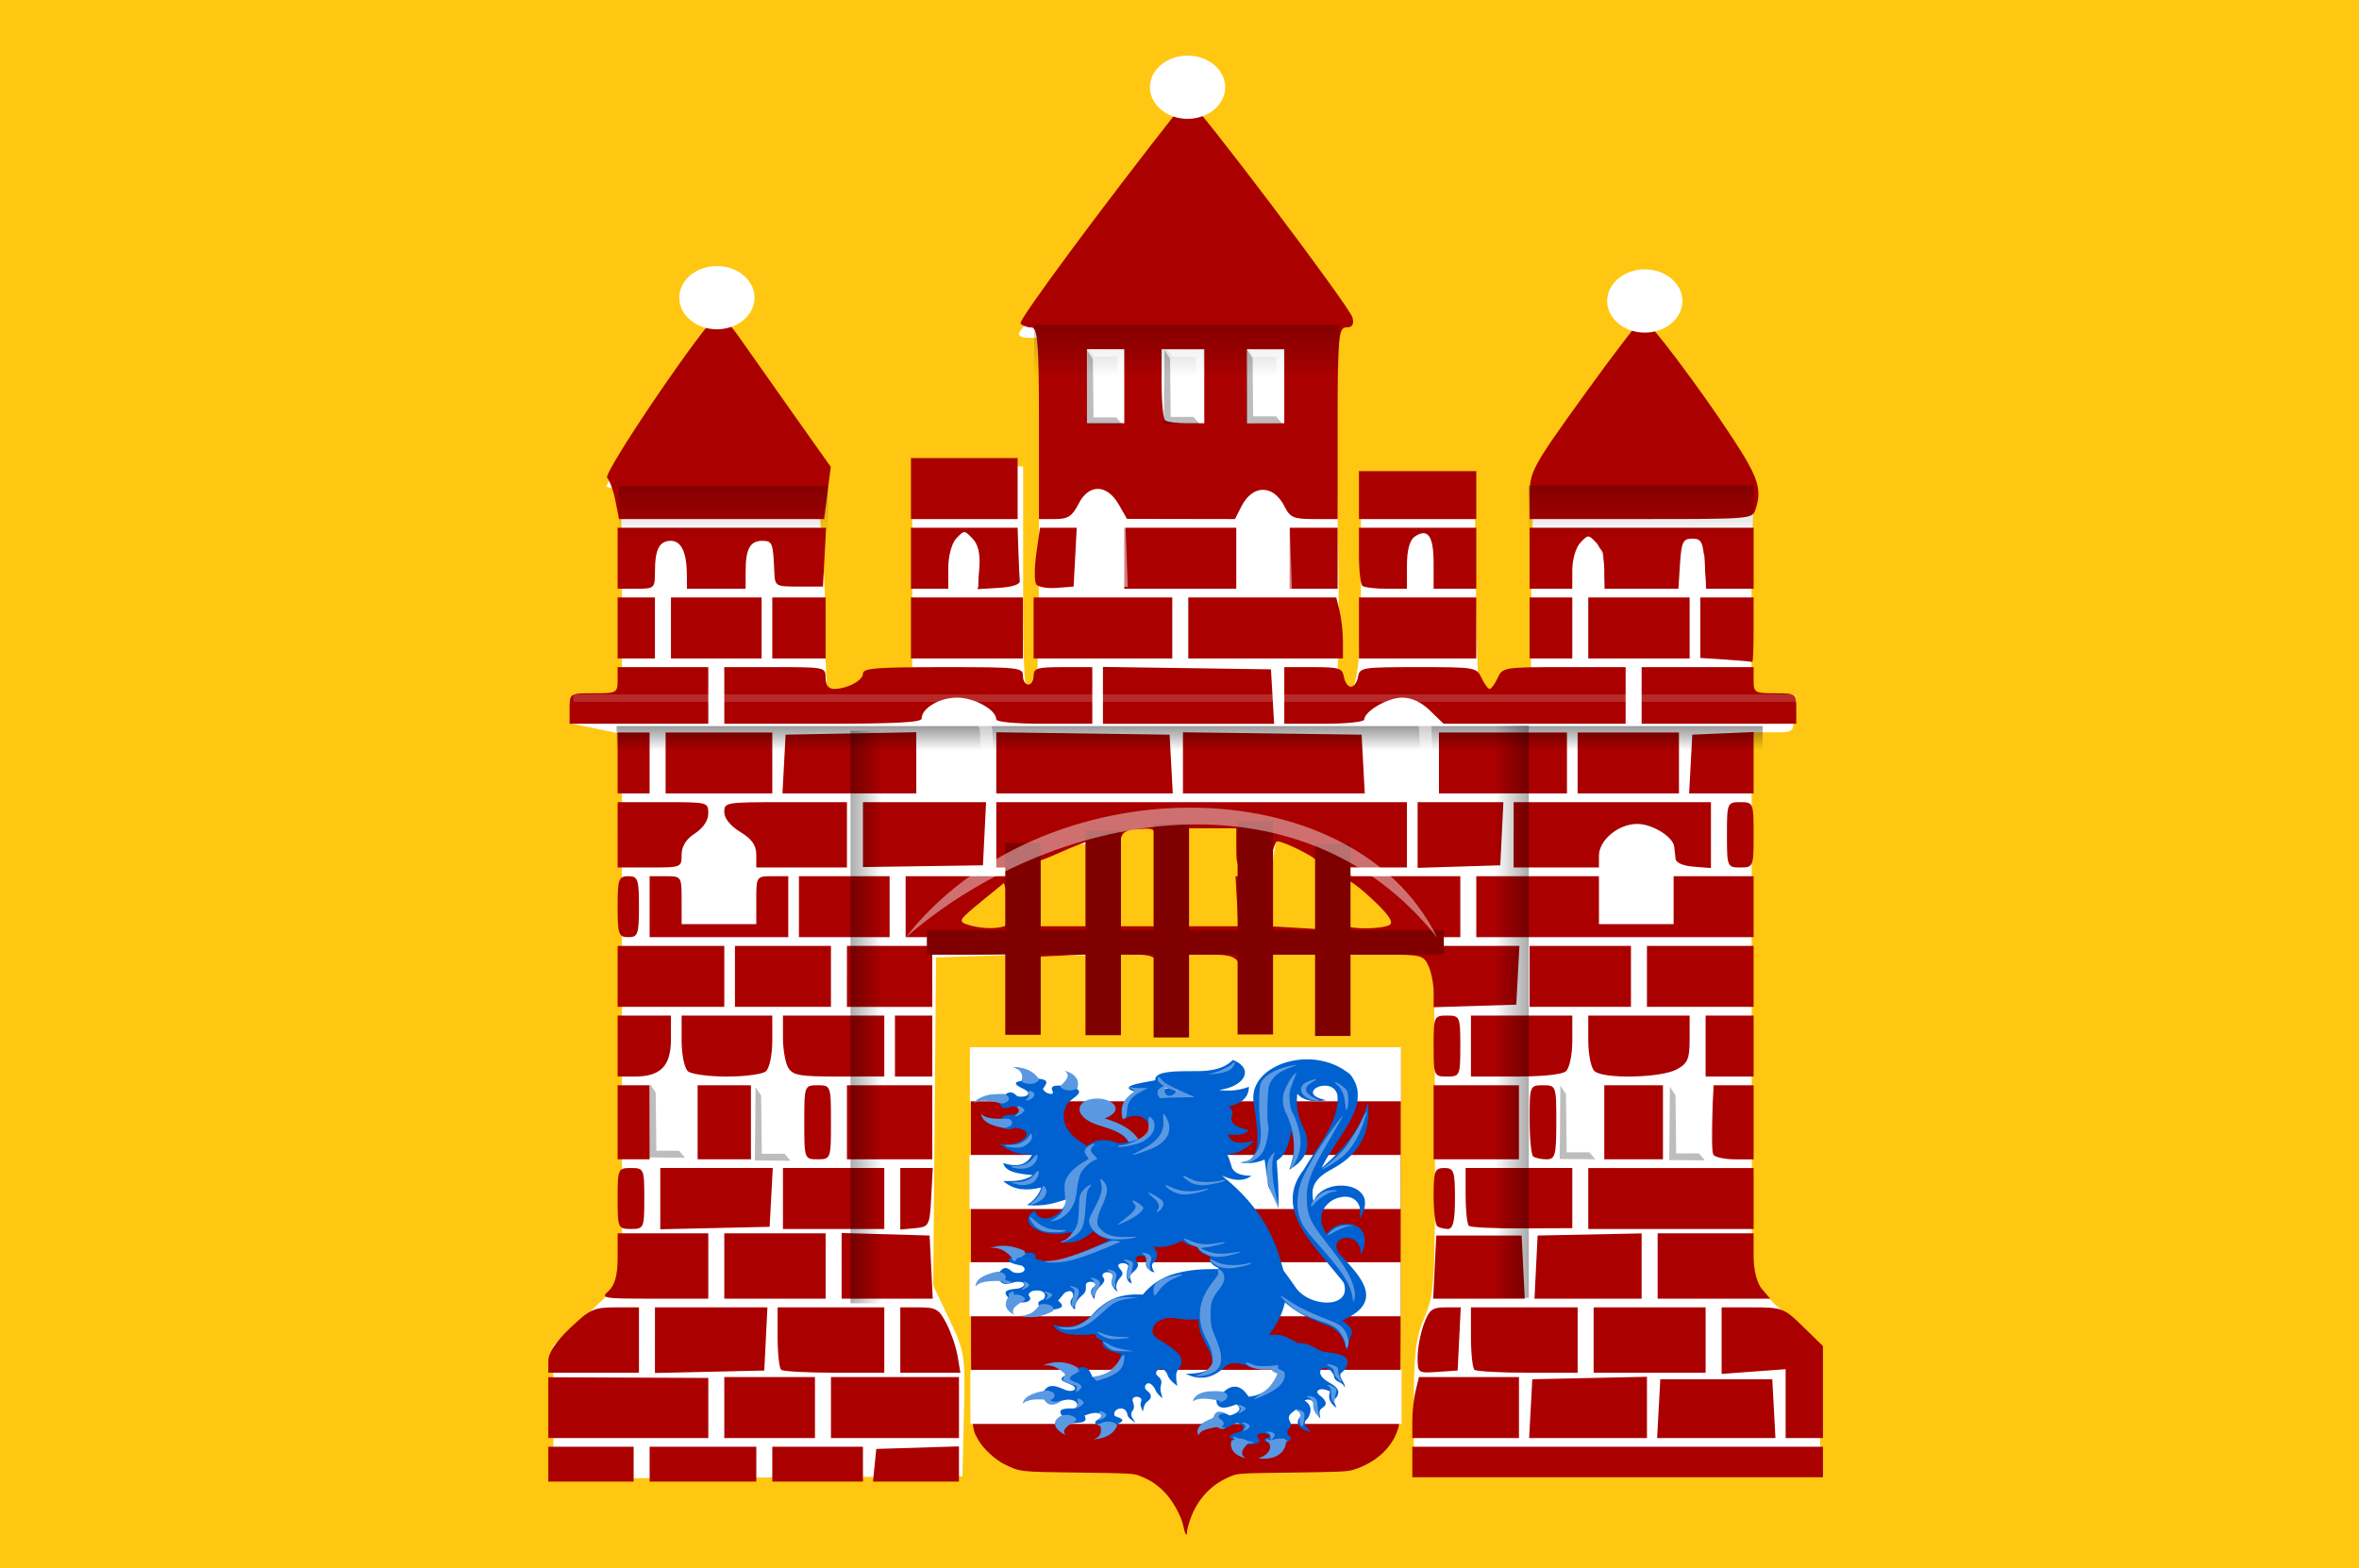 <?xml version="1.0" encoding="UTF-8" standalone="no"?>
<!-- Created with Inkscape (http://www.inkscape.org/) -->

<svg
   xmlns:dc="http://purl.org/dc/elements/1.1/"
   xmlns:cc="http://creativecommons.org/ns#"
   xmlns:rdf="http://www.w3.org/1999/02/22-rdf-syntax-ns#"
   xmlns:svg="http://www.w3.org/2000/svg"
   xmlns="http://www.w3.org/2000/svg"
   xmlns:xlink="http://www.w3.org/1999/xlink"
   xmlns:sodipodi="http://sodipodi.sourceforge.net/DTD/sodipodi-0.dtd"
   xmlns:inkscape="http://www.inkscape.org/namespaces/inkscape"
   width="550"
   height="365.714"
   id="svg6371"
   version="1.1"
   inkscape:version="0.48.4 r9939"
   sodipodi:docname="Nieuw document 18">
  <defs
     id="defs6373">
    <linearGradient
       y2="1181.368"
       x2="330.5"
       y1="1181.368"
       x1="317.5"
       gradientTransform="matrix(0.616,0,0,1.638,-534.235,-1423.991)"
       gradientUnits="userSpaceOnUse"
       id="linearGradient33060-8"
       xlink:href="#linearGradient33037-9-0"
       inkscape:collect="always" />
    <linearGradient
       inkscape:collect="always"
       id="linearGradient33037-9-0">
      <stop
         style="stop-color:#000000;stop-opacity:1;"
         offset="0"
         id="stop33039-3-7" />
      <stop
         style="stop-color:#000000;stop-opacity:0;"
         offset="1"
         id="stop33041-9-5" />
    </linearGradient>
    <linearGradient
       inkscape:collect="always"
       xlink:href="#linearGradient33037-4"
       id="linearGradient33043-7"
       x1="317.5"
       y1="1181.368"
       x2="330.5"
       y2="1181.368"
       gradientUnits="userSpaceOnUse"
       gradientTransform="matrix(0.577,0,0,1.638,-2.88,-1422.741)" />
    <linearGradient
       inkscape:collect="always"
       id="linearGradient33037-4">
      <stop
         style="stop-color:#000000;stop-opacity:1;"
         offset="0"
         id="stop33039-2" />
      <stop
         style="stop-color:#000000;stop-opacity:0;"
         offset="1"
         id="stop33041-91" />
    </linearGradient>
    <linearGradient
       y2="1067.888"
       x2="291.858"
       y1="1067.888"
       x1="279.661"
       gradientTransform="matrix(0.462,0,0,28.518,315.416,-30713.35)"
       gradientUnits="userSpaceOnUse"
       id="linearGradient33014-8"
       xlink:href="#linearGradient32940-2-4"
       inkscape:collect="always" />
    <linearGradient
       inkscape:collect="always"
       id="linearGradient32940-2-4">
      <stop
         style="stop-color:#000000;stop-opacity:1;"
         offset="0"
         id="stop32942-0-4" />
      <stop
         style="stop-color:#000000;stop-opacity:0;"
         offset="1"
         id="stop32944-6-8" />
    </linearGradient>
    <linearGradient
       y2="1067.888"
       x2="291.858"
       y1="1067.888"
       x1="279.661"
       gradientTransform="matrix(1,0,0,5.608,108.808,-6353.384)"
       gradientUnits="userSpaceOnUse"
       id="linearGradient32963-7-1"
       xlink:href="#linearGradient32940-1-2"
       inkscape:collect="always" />
    <linearGradient
       inkscape:collect="always"
       id="linearGradient32940-1-2">
      <stop
         style="stop-color:#000000;stop-opacity:1;"
         offset="0"
         id="stop32942-9-8" />
      <stop
         style="stop-color:#000000;stop-opacity:0;"
         offset="1"
         id="stop32944-3-4" />
    </linearGradient>
    <linearGradient
       y2="1067.888"
       x2="291.858"
       y1="1067.888"
       x1="279.661"
       gradientTransform="matrix(1,0,0,7.593,71.317,-8367.676)"
       gradientUnits="userSpaceOnUse"
       id="linearGradient32963-6"
       xlink:href="#linearGradient32940-5-7"
       inkscape:collect="always" />
    <linearGradient
       inkscape:collect="always"
       id="linearGradient32940-5-7">
      <stop
         style="stop-color:#000000;stop-opacity:1;"
         offset="0"
         id="stop32942-8-3" />
      <stop
         style="stop-color:#000000;stop-opacity:0;"
         offset="1"
         id="stop32944-2-1" />
    </linearGradient>
    <linearGradient
       inkscape:collect="always"
       xlink:href="#linearGradient32940-8"
       id="linearGradient32946-5"
       x1="279.661"
       y1="1067.888"
       x2="291.858"
       y2="1067.888"
       gradientUnits="userSpaceOnUse"
       gradientTransform="matrix(1,0,0,5.202,108.882,-5705.494)" />
    <linearGradient
       inkscape:collect="always"
       id="linearGradient32940-8">
      <stop
         style="stop-color:#000000;stop-opacity:1;"
         offset="0"
         id="stop32942-5" />
      <stop
         style="stop-color:#000000;stop-opacity:0;"
         offset="1"
         id="stop32944-4" />
    </linearGradient>
  </defs>
  <sodipodi:namedview
     id="base"
     pagecolor="#ffffff"
     bordercolor="#666666"
     borderopacity="1.0"
     inkscape:pageopacity="0.0"
     inkscape:pageshadow="2"
     inkscape:zoom="0.35"
     inkscape:cx="392.85714"
     inkscape:cy="108.57144"
     inkscape:document-units="px"
     inkscape:current-layer="layer1"
     showgrid="false"
     fit-margin-top="0"
     fit-margin-left="0"
     fit-margin-right="0"
     fit-margin-bottom="0"
     inkscape:window-width="1600"
     inkscape:window-height="837"
     inkscape:window-x="-8"
     inkscape:window-y="-8"
     inkscape:window-maximized="1" />
  <g
     inkscape:label="Laag 1"
     inkscape:groupmode="layer"
     id="layer1"
     transform="translate(17.857,-275.219)">
    <rect
       style="fill:#ffc712;fill-opacity:1;stroke:none"
       id="rect3979"
       width="550"
       height="365.714"
       x="-17.857"
       y="275.219" />
    <path
       style="fill:#ffffff;fill-opacity:1"
       d="m 111.155,604.531 0,-15.48 8,-7.453 8,-7.453 0,-64.079 0,-64.079 -0.97,0.177 -10.868,-2.21 0.761,-1.967 0,-4 5.538,0 5.538,0 0,-24.5 c 0,-21.111 -0.255,-24.5 -1.846,-24.5 -1.015,0 -1.846,-0.189 -1.846,-0.42 0,-0.231 6.169,-9.029 13.709,-19.552 l 13.709,-19.132 7.385,10.302 c 4.062,5.666 10.31,14.352 13.886,19.302 5.189,7.184 2.449,5.272 1.052,5.911 -1.434,0.656 0.72,10.596 1.296,29.819 0.217,7.257 -0.173,15.008 0.653,21.771 l 4.226,0 c 3.695,0 4.275,-0.345 4.615,-2.75 0.348,-2.461 0.94,-2.782 5.62,-3.058 l 5.231,-0.307 0,-23.442 0,-23.442 12.923,0 12.923,0 0,26.5 c 0,22.889 0.252,26.5 1.846,26.5 1.611,0 1.846,-5.278 1.846,-41.5 l 0,-41.5 -2.593,0 c -1.573,0 -2.36,-0.493 -2.001,-1.254 0.326,-0.69 9.415,-12.567 20.198,-26.394 l 19.605,-25.14 20.334,26.144 c 18.766,24.128 13.695,21.932 14.099,24.074 l -1.014,2.88 0.979,41.257 c 0.967,40.759 -1.266,41.699 1.156,41.699 2.396,0 4.311,-0.932 4.311,-25.299 l 0,-25.034 13.23,0.284 13.23,0.284 0.329,24.75 c 0.318,23.921 0.411,24.75 2.769,24.75 1.878,0 2.44,-0.675 2.44,-2.934 0,-2.457 1.239,-1.384 4.037,-1.836 l 3.602,-0.582 0.091,-23.356 0.526,-19.561 10.903,-18.409 c 5.706,-9.635 12.621,-17.39 13.392,-18.082 1.082,-0.971 4.55,3.134 15.203,17.997 7.591,10.591 13.243,19.407 12.561,19.592 -0.787,0.213 -1.24,9.072 -1.24,24.253 l 0,23.917 4.923,0 c 4.923,0 4.923,0 4.923,4 0,4 0,4 -4.923,4 l -4.923,0 0.028,63.75 0.028,63.75 c 2.643,2.48 4.39,5.772 7.971,7.795 l 7.51,7.857 0.462,14.518 0,15.33 -47.383,0 -47.383,0 0,-15.344 c 0,-12.842 0.409,-16.306 2.509,-21.25 2.356,-5.547 2.505,-8.181 2.436,-43.261 -0.046,-23.221 -0.111,-38.867 -0.886,-40.045 -1.054,-1.6 -3.265,-3.846 -10.87,-2.602 l -9.187,1.503 0,7.5 c 0,7.333 -0.069,7.5 -3.077,7.5 -3.009,0 -3.077,-0.167 -3.077,-7.5 l 0,-7.5 -3.635,-1.061 -7.769,-0.088 0.074,8.399 c 0.062,6.994 -0.473,7.25 -3.438,7.25 -2.966,0 -3.09,-0.262 -3.438,-7.25 l -0.362,-7.25 -6.752,-0.795 -5.882,0 0.435,8.365 c 0.378,7.271 -0.107,7.557 -2.769,7.25 -2.541,-0.293 -2.799,-0.917 -3.131,-7.57 l -0.361,-7.25 -4.652,-0.972 -5.087,0.972 0,7.5 c 0,7.333 -0.069,7.5 -3.077,7.5 -3.008,0 -3.077,-0.167 -3.077,-7.5 l 0,-7.5 -6.1,0 -6.1,0 -0.362,7.25 c -0.332,6.653 -0.59,7.276 -3.131,7.57 -2.664,0.307 -2.769,0.03 -2.769,-7.294 l 0,-7.613 -8.923,0.294 -8.923,0.294 -0.322,38.251 -0.322,38.252 3.741,7.883 c 3.628,7.645 3.731,8.317 3.399,22.248 l -0.342,14.366 -47.691,0.262 -47.691,0.262 z m 107.073,-117.544 c 0,-2.75 -0.381,-7.406 -0.965,-7.475 -4.934,-0.583 -11.629,10.976 -11.342,11.953 0.082,0.28 2.769,0.522 6.154,0.522 l 6.154,0 z m 18.461,-5.017 0,-10.017 -7.024,0.324 -5.175,2.622 -0.108,9.604 0,7.483 6.154,0 6.154,0 z m 15.999,-1.483 c 0,-12.457 -0.844,-13.742 -7.947,-12.195 -2.657,0.579 -1.899,2.371 -1.899,12.812 l 0,10.883 4.923,0 4.923,0 z m 18.193,0.25 0.305,-14.078 -6.499,-0.57 -5.955,1.375 0.108,12.969 0,11.555 6.194,0 6.194,0 z m 18.728,3.434 0,-7.816 -2.716,-4.306 c -2.631,-1.201 -6.319,-1.742 -6.735,-1.742 -0.415,0 -1.626,6.179 -1.626,11.679 l 0,10 5.538,0 5.538,0 z m 18.461,7.028 c 0,-0.433 0.122,-3.41 -3.325,-6.066 l -8.112,-6.251 -0.87,7.392 0,5.712 6.154,0 c 3.385,0 6.154,-0.354 6.154,-0.788 z"
       id="path32025-6"
       inkscape:connector-curvature="0"
       sodipodi:nodetypes="ccccccccccccsssscsscscssccccccssscscscsscssscccsssscccscscscssscccccccccssscscssscccssscccscscccssscccscscccccssccccsssscscccccccccssscccsccccccccccccssccccsscccss" />
    <path
       style="fill:#aa0000"
       d="m 109.977,616.649 0,-4.062 9.948,0 9.948,0 0,4.062 0,4.062 -9.948,0 -9.948,0 0,-4.062 z m 23.626,0 0,-4.062 12.435,0 12.435,0 0,4.062 0,4.062 -12.435,0 -12.435,0 0,-4.062 z m 28.6,0 0,-4.062 10.569,0 10.569,0 0,4.062 0,4.062 -10.569,0 -10.569,0 0,-4.062 z m 23.862,0.254 0.386,-3.809 9.637,-0.297 9.637,-0.297 0,4.105 0,4.105 -10.023,0 -10.023,0 0.386,-3.808 z m 125.355,-0.762 0,-3.555 47.874,0 47.873,0 0,3.555 0,3.555 -47.873,0 -47.874,0 0,-3.555 z m -201.442,-12.674 0,-7.088 18.652,0.081 18.652,0.081 0,7.008 0,7.008 -18.652,0 -18.652,0 0,-7.088 z m 41.035,-0.021 0,-7.109 10.569,0 10.569,0 0,7.109 0,7.109 -10.569,0 -10.569,0 0,-7.109 z m 24.869,0 0,-7.109 14.922,0 14.922,0 0,7.109 0,7.109 -14.922,0 -14.922,0 0,-7.109 z m 135.538,3.174 c 0,-2.164 0.35,-5.364 0.777,-7.109 l 0.777,-3.174 11.658,0 11.658,0 0,7.109 0,7.109 -12.435,0 -12.435,0 0,-3.936 z m 27.61,-2.92 0.368,-6.856 13.367,-0.288 13.367,-0.288 0,7.144 0,7.144 -13.735,0 -13.735,0 0.368,-6.855 z m 29.843,0 0.368,-6.856 13.056,0 13.056,0 0.368,6.856 0.368,6.855 -13.792,0 -13.792,0 0.368,-6.855 z m 29.589,-1.173 0,-8.029 -7.461,0.552 -7.461,0.553 0,-7.758 0,-7.758 7.198,0 c 6.994,0 7.328,0.128 11.813,4.51 l 4.615,4.51 0,10.724 0,10.724 -4.352,0 -4.352,0 0,-8.029 z m -288.477,-9.999 c 0,-1.793 1.82,-4.52 5.071,-7.617 4.622,-4.404 5.541,-4.824 10.562,-4.824 l 5.499,0 0,7.617 0,7.617 -10.569,0 -10.569,0 0.012,-2.793 z m 24.861,-4.789 0,-7.653 13.111,0 13.111,0 -0.365,7.363 -0.365,7.363 -12.746,0.289 -12.745,0.289 0,-7.653 z m 29.429,6.904 c -0.456,-0.372 -0.829,-3.8 -0.829,-7.617 l 0,-6.94 12.435,0 12.435,0 0,7.617 0,7.617 -11.606,0 c -6.383,0 -11.979,-0.305 -12.435,-0.677 z m 27.771,-6.94 0,-7.617 4.416,0 c 3.926,0 4.633,0.422 6.371,3.809 1.076,2.095 2.24,5.522 2.587,7.617 l 0.632,3.809 -7.003,0 -7.003,0 0,-7.617 z m 120.617,3.988 c 0,-2.064 0.648,-5.519 1.44,-7.678 1.24,-3.379 1.94,-3.926 5.028,-3.926 l 3.588,0 -0.365,7.363 -0.365,7.363 -4.663,0.315 c -4.617,0.312 -4.663,0.278 -4.663,-3.437 z m 13.264,2.952 c -0.456,-0.372 -0.829,-3.8 -0.829,-7.617 l 0,-6.94 12.435,0 12.435,0 0,7.617 0,7.617 -11.606,0 c -6.383,0 -11.979,-0.305 -12.435,-0.677 z m 27.771,-6.94 0,-7.617 13.056,0 13.056,0 0,7.617 0,7.617 -13.056,0 -13.056,0 0,-7.617 z m -229.613,-11.505 c 1.406,-1.269 2.058,-3.683 2.058,-7.617 l 0,-5.76 10.569,0 10.569,0 0,7.617 0,7.617 -12.627,0 c -12.155,0 -12.55,-0.07 -10.569,-1.857 z m 26.927,-5.76 0,-7.617 11.813,0 11.813,0 0,7.617 0,7.617 -11.813,0 -11.813,0 0,-7.617 z m 27.356,-0.04 0,-7.658 10.259,0.295 10.259,0.295 0.365,7.363 0.365,7.363 -10.624,0 -10.624,0 0,-7.658 z m 138.281,0.295 0.365,-7.363 9.948,0 9.948,0 0.365,7.363 0.365,7.363 -10.678,0 -10.678,0 0.365,-7.363 z m 23.626,0 0.365,-7.363 12.124,-0.246 12.124,-0.246 0,7.609 0,7.609 -12.489,0 -12.489,0 0.365,-7.363 z m 28.343,-0.254 0,-7.617 11.191,0 11.191,0 0,5.36 c 0,3.207 0.777,6.266 1.936,7.617 l 1.936,2.257 -13.127,0 -13.127,0 0,-7.617 z m -242.476,-15.742 c 0,-6.906 0.089,-7.109 3.109,-7.109 3.02,0 3.109,0.203 3.109,7.109 0,6.906 -0.089,7.109 -3.109,7.109 -3.02,0 -3.109,-0.203 -3.109,-7.109 z m 9.948,0.035 0,-7.145 13.113,0 13.113,0 -0.368,6.855 -0.368,6.855 -12.745,0.289 -12.746,0.289 0,-7.145 z m 28.6,-0.035 0,-7.109 11.813,0 11.813,0 0,7.109 0,7.109 -11.813,0 -11.813,0 0,-7.109 z m 27.356,0.068 0,-7.177 3.787,0 3.787,0 -0.368,6.855 c -0.356,6.638 -0.476,6.866 -3.787,7.177 l -3.42,0.321 0,-7.177 z m 125.176,6.365 c -0.456,-0.372 -0.829,-3.571 -0.829,-7.109 0,-5.755 0.262,-6.432 2.487,-6.432 2.25,0 2.487,0.677 2.487,7.109 0,5.247 -0.434,7.109 -1.658,7.109 -0.912,0 -2.031,-0.305 -2.487,-0.677 z m 7.412,-0.04 c -0.429,-0.35 -0.78,-3.531 -0.78,-7.069 l 0,-6.432 12.435,0 12.435,0 0,7.011 0,7.011 -11.655,0.057 c -6.41,0.031 -12.006,-0.228 -12.435,-0.579 z m 27.82,-6.392 0,-7.109 19.274,0 19.274,0 0,7.109 0,7.109 -19.274,0 -19.274,0 0,-7.109 z m -226.311,-17.773 0,-8.633 3.73,0 3.73,0 0,8.633 0,8.633 -3.73,0 -3.73,0 0,-8.633 z m 18.652,0 0,-8.633 6.217,0 6.217,0 0,8.633 0,8.633 -6.217,0 -6.217,0 0,-8.633 z m 24.869,0 c 0,-8.531 0.037,-8.633 3.109,-8.633 3.072,0 3.109,0.102 3.109,8.633 0,8.531 -0.037,8.633 -3.109,8.633 -3.072,0 -3.109,-0.102 -3.109,-8.633 z m 9.948,0 0,-8.633 9.948,0 9.948,0 0,8.633 0,8.633 -9.948,0 -9.948,0 0,-8.633 z m 136.782,0 0,-8.633 9.948,0 9.948,0 0,8.633 0,8.633 -9.948,0 -9.948,0 0,-8.633 z m 23.211,7.956 c -0.456,-0.372 -0.829,-4.257 -0.829,-8.633 0,-7.809 0.058,-7.956 3.109,-7.956 3.072,0 3.109,0.102 3.109,8.633 0,7.694 -0.248,8.633 -2.28,8.633 -1.254,0 -2.653,-0.305 -3.109,-0.677 z m 16.58,-7.956 0,-8.633 6.839,0 6.839,0 0,8.633 0,8.633 -6.839,0 -6.839,0 0,-8.633 z m 25.478,7.599 c -0.43,-0.568 -0.603,-4.451 -0.384,-8.629 l 0.398,-7.595 4.663,0 4.663,0 0,8.633 0,8.633 -4.279,0 c -2.353,0 -4.631,-0.465 -5.061,-1.034 z m -255.519,-25.372 0,-7.109 6.217,0 6.217,0 0,5.428 c 0,6.348 -2.359,8.79 -8.491,8.79 l -3.943,0 0,-7.109 z m 16.414,5.891 c -0.821,-0.67 -1.492,-3.869 -1.492,-7.109 l 0,-5.891 10.569,0 10.569,0 0,5.891 c 0,3.24 -0.671,6.439 -1.492,7.109 -0.835,0.681 -4.836,1.219 -9.077,1.219 -4.242,0 -8.243,-0.537 -9.077,-1.219 z m 23.421,-0.746 c -0.708,-1.08 -1.287,-4.28 -1.287,-7.109 l 0,-5.145 11.813,0 11.813,0 0,7.109 0,7.109 -10.526,0 c -9.134,0 -10.696,-0.26 -11.813,-1.964 z m 24.826,-5.145 0,-7.109 4.352,0 4.352,0 0,7.109 0,7.109 -4.352,0 -4.352,0 0,-7.109 z m 125.59,0 c 0,-6.906 0.089,-7.109 3.109,-7.109 3.02,0 3.109,0.203 3.109,7.109 0,6.906 -0.089,7.109 -3.109,7.109 -3.02,0 -3.109,-0.203 -3.109,-7.109 z m 8.704,0 0,-7.109 11.813,0 11.813,0 0,5.891 c 0,3.24 -0.671,6.439 -1.492,7.109 -0.921,0.752 -5.444,1.219 -11.813,1.219 l -10.321,0 0,-7.109 z m 28.848,5.891 c -0.821,-0.67 -1.492,-3.869 -1.492,-7.109 l 0,-5.891 11.813,0 11.813,0 0,5.469 c 0,4.692 -0.435,5.702 -3.065,7.109 -3.651,1.954 -16.836,2.245 -19.069,0.421 z m 25.864,-5.891 0,-7.109 5.596,0 5.596,0 0,7.109 0,7.109 -5.596,0 -5.596,0 0,-7.109 z m -253.668,-16.25 0,-7.109 12.435,0 12.435,0 0,7.109 0,7.109 -12.435,0 -12.435,0 0,-7.109 z m 27.356,0 0,-7.109 11.191,0 11.191,0 0,7.109 0,7.109 -11.191,0 -11.191,0 0,-7.109 z m 26.113,0 0,-7.109 78.395,0 78.395,0 -0.368,6.855 -0.368,6.855 -9.637,0.297 -9.637,0.297 0,-3.531 c 0,-1.942 -0.546,-4.704 -1.213,-6.136 -1.153,-2.478 -1.67,-2.605 -10.569,-2.605 l -9.357,0 0,6.094 c 0,5.291 -0.308,6.094 -2.342,6.094 -2.633,0 -3.833,-2.605 -3.858,-8.379 l -0.017,-3.809 -5.596,0 -5.596,0 0,6.094 c 0,5.823 -0.138,6.094 -3.109,6.094 -2.847,0 -3.109,-0.378 -3.109,-4.487 0,-7.01 -0.681,-7.7 -7.594,-7.7 l -6.084,0 0,6.094 c 0,5.417 -0.276,6.094 -2.487,6.094 -2.112,0 -2.487,-0.677 -2.487,-4.487 0,-6.723 -0.806,-7.7 -6.35,-7.7 l -4.841,0 0,6.094 c 0,5.417 -0.276,6.094 -2.487,6.094 -2.213,0 -2.487,-0.677 -2.487,-6.147 l 0,-6.147 -6.528,0.307 -6.528,0.307 -0.373,5.84 c -0.317,4.956 -0.731,5.84 -2.739,5.84 -2.033,0 -2.418,-0.892 -2.736,-6.348 -0.204,-3.491 -0.79,-6.233 -1.303,-6.094 -0.513,0.14 -4.57,0.254 -9.015,0.254 l -8.082,0 0,6.094 0,6.094 -9.948,0 -9.948,0 0,-7.109 z m 159.164,0 0,-7.109 11.813,0 11.813,0 0,7.109 0,7.109 -11.813,0 -11.813,0 0,-7.109 z m 27.356,0 0,-7.109 12.435,0 12.435,0 0,7.109 0,7.109 -12.435,0 -12.435,0 0,-7.109 z m -239.989,-16.25 c 0,-6.432 0.237,-7.109 2.487,-7.109 2.25,0 2.487,0.677 2.487,7.109 0,6.432 -0.237,7.109 -2.487,7.109 -2.25,0 -2.487,-0.677 -2.487,-7.109 z m 7.461,0 0,-7.109 3.73,0 c 3.693,0 3.731,0.056 3.731,5.586 l 0,5.586 8.704,0 8.704,0 0,-5.586 c 0,-5.529 0.038,-5.586 3.731,-5.586 l 3.73,0 0,7.109 0,7.109 -16.165,0 -16.165,0 0,-7.109 z m 34.817,0 0,-7.109 10.569,0 10.569,0 0,7.109 0,7.109 -10.569,0 -10.569,0 0,-7.109 z m 24.869,0 0,-7.109 14.86,0 14.86,0 0.373,5.84 0.373,5.84 6.217,0 6.217,0 0.373,-5.84 c 0.316,-4.954 0.732,-5.84 2.736,-5.84 2.004,0 2.42,0.886 2.736,5.84 l 0.373,5.84 4.974,0 4.974,0 0.373,-5.84 c 0.316,-4.954 0.732,-5.84 2.736,-5.84 2.004,0 2.419,0.886 2.736,5.84 l 0.373,5.84 6.148,0 6.147,0 -0.331,-5.84 -0.331,-5.84 3.759,0 c 3.703,0 3.764,0.086 4.131,5.84 l 0.373,5.84 5.285,0.312 5.285,0.312 0,-6.152 0,-6.152 16.787,0 16.787,0 0,7.109 0,7.109 -64.66,0 -64.66,0 0,-7.109 z m 24.414,3.567 c 0.39,-0.831 0.216,-3.216 -0.388,-5.301 l -1.098,-3.79 -5.465,4.464 c -4.93,4.027 -5.231,4.539 -3.071,5.23 4.089,1.308 9.27,0.997 10.021,-0.602 z m 88.376,0.702 c 1.052,-0.546 0,-2.206 -3.516,-5.57 -2.758,-2.636 -5.531,-4.792 -6.162,-4.792 -1.302,0 -1.589,9.457 -0.318,10.495 1.129,0.922 8.144,0.829 9.996,-0.132 z m 20.262,-4.269 0,-7.109 14.3,0 14.3,0 0,5.586 0,5.586 8.704,0 8.704,0 0,-5.586 0,-5.586 9.326,0 9.326,0 0,7.109 0,7.109 -32.33,0 -32.33,0 0,-7.109 z m -200.199,-16.758 0,-7.617 10.569,0 c 10.56,0 10.569,0 10.569,2.647 0,1.613 -1.214,3.426 -3.109,4.644 -2.051,1.318 -3.108,3.009 -3.108,4.97 0,2.957 -0.041,2.973 -7.461,2.973 l -7.461,0 0,-7.617 z m 32.33,4.601 c 0,-2.174 -1.042,-3.646 -3.73,-5.269 -2.274,-1.373 -3.73,-3.17 -3.73,-4.601 0,-2.317 0.186,-2.348 14.3,-2.348 l 14.3,0 0,7.617 0,7.617 -10.57,0 -10.569,0 0,-3.017 z m 24.869,-4.651 0,-7.567 14.354,0 14.354,0 -0.365,7.363 -0.365,7.363 -13.989,0.204 -13.989,0.204 0,-7.567 z m 31.087,0.049 0,-7.617 47.874,0 47.873,0 0,7.617 0,7.617 -9.886,0 c -7.037,0 -10.173,-0.4 -10.88,-1.386 -0.855,-1.191 -7.938,-4.708 -9.482,-4.708 -0.29,0 -0.864,1.371 -1.274,3.047 -0.632,2.579 -1.323,3.047 -4.508,3.047 -3.629,0 -3.761,-0.161 -3.761,-4.57 l 0,-4.57 -6.217,0 -6.217,0 0,4.641 c 0,4.232 -0.246,4.612 -2.798,4.316 -2.333,-0.271 -2.862,-1.051 -3.184,-4.701 -0.375,-4.254 -0.497,-4.367 -4.352,-4.062 -3.61,0.286 -4.022,0.678 -4.588,4.376 -0.498,3.251 -1.181,4.127 -3.42,4.387 -2.38,0.276 -2.798,-0.141 -2.798,-2.793 0,-1.715 -0.42,-3.109 -0.933,-3.099 -0.513,0.01 -3.96,1.381 -7.659,3.047 -3.7,1.666 -8.316,3.029 -10.259,3.029 l -3.532,0 0,-7.617 z m 98.234,0.042 0,-7.66 10.002,0 10.002,0 -0.365,7.363 -0.365,7.363 -9.637,0.297 -9.637,0.296 0,-7.66 z m 22.383,-0.042 0,-7.617 23.004,0 23.004,0 0,7.681 0,7.681 -4.041,-0.318 c -2.49,-0.196 -4.106,-0.903 -4.209,-1.842 -0.092,-0.838 -0.232,-2.095 -0.311,-2.793 -0.266,-2.352 -5.09,-5.332 -8.631,-5.332 -4.399,0 -8.921,3.765 -8.921,7.429 l 0,2.727 -9.948,0 -9.948,0 0,-7.617 z m 49.739,0 c 0,-7.448 0.069,-7.617 3.108,-7.617 3.04,0 3.109,0.169 3.109,7.617 0,7.448 -0.069,7.617 -3.109,7.617 -3.039,0 -3.108,-0.169 -3.108,-7.617 z m -258.642,-16.758 0,-7.109 3.73,0 3.73,0 0,7.109 0,7.109 -3.73,0 -3.73,0 0,-7.109 z m 11.191,0 0,-7.109 12.435,0 12.435,0 0,7.109 0,7.109 -12.435,0 -12.435,0 0,-7.109 z m 27.61,0.254 0.368,-6.855 15.232,-0.285 15.233,-0.285 0,7.141 0,7.141 -15.6,0 -15.6,0 0.368,-6.856 z m 49.485,-0.279 0,-7.134 20.206,0.279 20.206,0.279 0.368,6.855 0.368,6.856 -20.574,0 -20.574,0 0,-7.135 z m 43.521,6e-4 0,-7.134 20.828,0.279 20.828,0.278 0.368,6.855 0.368,6.856 -21.196,0 -21.196,0 0,-7.134 z m 59.687,0.024 0,-7.109 14.921,0 14.922,0 0,7.109 0,7.109 -14.922,0 -14.921,0 0,-7.109 z m 32.33,0 0,-7.109 11.813,0 11.813,0 0,7.109 0,7.109 -11.813,0 -11.813,0 0,-7.109 z m 26.367,0.254 0.368,-6.855 7.15,-0.305 7.15,-0.304 0,7.16 0,7.16 -7.518,0 -7.518,0 0.368,-6.856 z m -261.383,-12.949 c 0,-3.536 0.03,-3.555 5.596,-3.555 5.388,0 5.596,-0.113 5.596,-3.047 l 0,-3.047 10.569,0 10.569,0 0,6.601 0,6.601 -16.165,0 -16.165,0 0,-3.555 z m 36.061,-3.047 0,-6.601 11.813,0 c 11.771,0 11.813,0.01 11.813,2.539 0,1.627 0.699,2.539 1.947,2.539 3.07,0 6.757,-1.959 6.757,-3.59 0,-1.24 3.101,-1.488 18.652,-1.488 17.823,0 18.652,0.091 18.652,2.031 0,1.117 0.559,2.031 1.243,2.031 0.684,0 1.244,-0.914 1.244,-2.031 0,-1.785 0.829,-2.031 6.839,-2.031 l 6.839,0 0,6.601 0,6.601 -11.191,0 c -6.632,0 -11.191,-0.414 -11.191,-1.016 0,-2.237 -5.11,-5.078 -9.133,-5.078 -4.107,0 -8.275,2.47 -8.275,4.904 0,0.866 -6.255,1.19 -23.004,1.19 l -23.004,0 0,-6.601 z m 88.286,-0.025 0,-6.627 19.585,0.28 19.585,0.28 0.37,6.348 0.37,6.348 -19.955,0 -19.955,0 0,-6.627 z m 42.278,0.025 0,-6.601 6.753,0 c 6.056,0 6.793,0.236 7.15,2.285 0.219,1.257 0.957,2.285 1.641,2.285 0.684,0 1.422,-1.028 1.641,-2.285 0.385,-2.211 0.84,-2.285 14.02,-2.285 13.386,0 13.643,0.043 14.804,2.539 0.65,1.397 1.489,2.539 1.865,2.539 0.376,0 1.215,-1.143 1.865,-2.539 1.166,-2.506 1.371,-2.539 15.513,-2.539 l 14.331,0 0,6.601 0,6.601 -21.219,0 -21.219,0 -3.139,-3.047 c -2.072,-2.011 -4.289,-3.047 -6.524,-3.047 -3.32,0 -8.828,3.193 -8.828,5.118 0,0.538 -4.19,0.976 -9.326,0.976 l -9.326,0 0,-6.601 z m 83.312,0 0,-6.601 13.056,0 13.056,0 0,3.047 c 0,2.878 0.276,3.047 4.974,3.047 4.855,0 4.974,0.084 4.974,3.555 l 0,3.555 -18.03,0 -18.03,0 0,-6.601 z m 19.585,-8.364 -5.907,-0.38 0,-7.054 0,-7.053 6.217,0 6.217,0 0,7.617 c 0,4.189 -0.14,7.535 -0.311,7.434 -0.171,-0.101 -2.969,-0.354 -6.217,-0.564 z m -258.331,-7.378 0,-7.109 4.352,0 4.352,0 0,7.109 0,7.109 -4.352,0 -4.352,0 0,-7.109 z m 12.435,0 0,-7.109 10.57,0 10.569,0 0,7.109 0,7.109 -10.569,0 -10.57,0 0,-7.109 z m 23.626,0 0,-7.109 6.217,0 6.217,0 0,7.109 0,7.109 -6.217,0 -6.217,0 0,-7.109 z m 32.33,0 0,-7.109 13.056,0 13.056,0 0,7.109 0,7.109 -13.056,0 -13.056,0 0,-7.109 z m 28.6,0 0,-7.109 16.165,0 16.165,0 0,7.109 0,7.109 -16.165,0 -16.165,0 0,-7.109 z m 36.061,0 0,-7.109 17.253,0 17.253,0 0.777,3.174 c 0.427,1.746 0.777,4.945 0.777,7.109 l 0,3.936 -18.03,0 -18.03,0 0,-7.109 z m 39.791,0 0,-7.109 13.678,0 13.678,0 0,7.109 0,7.109 -13.678,0 -13.678,0 0,-7.109 z m 39.791,0 0,-7.109 4.974,0 4.974,0 0,7.109 0,7.109 -4.974,0 -4.974,0 0,-7.109 z m 13.678,0 0,-7.109 11.813,0 11.813,0 0,7.109 0,7.109 -11.813,0 -11.813,0 0,-7.109 z m -226.311,-16.25 0,-7.109 24.305,0 24.304,0 -0.368,6.855 -0.368,6.855 -5.596,0 c -5.537,0 -5.597,-0.037 -5.747,-3.555 -0.285,-6.696 -0.45,-7.109 -2.824,-7.109 -2.841,0 -3.864,1.903 -3.864,7.192 l 0,3.979 -6.839,0 -6.839,0 -0.017,-3.301 c -0.027,-5.162 -1.309,-7.871 -3.725,-7.871 -2.7,0 -3.718,1.97 -3.718,7.192 0,3.871 -0.119,3.979 -4.352,3.979 l -4.352,0 0,-7.109 z m 68.391,0 0,-7.109 12.435,0 12.435,0 0.187,5.586 c 0.102,3.072 0.242,6.157 0.311,6.855 0.076,0.776 -1.808,1.386 -4.849,1.57 l -4.974,0.3 0.392,-4.871 c 0.264,-3.283 -0.242,-5.533 -1.554,-6.902 -1.924,-2.008 -1.968,-2.008 -3.812,-0.06 -1.065,1.125 -1.865,4.067 -1.865,6.855 l 0,4.884 -4.352,0 -4.352,0 0,-7.109 z m 29.224,6.097 c -0.469,-0.62 -0.467,-3.845 0,-7.167 l 0.859,-6.04 4.287,0 4.287,0 -0.368,6.855 -0.368,6.855 -3.925,0.311 c -2.159,0.171 -4.308,-0.196 -4.777,-0.816 z m 20.515,-6.097 0,-7.109 13.056,0 13.056,0 0,7.109 0,7.109 -13.056,0 -13.056,0 0,-7.109 z m 38.548,0 0,-7.109 5.596,0 5.596,0 0,7.109 0,7.109 -5.596,0 -5.596,0 0,-7.109 z m 16.994,6.432 c -0.456,-0.372 -0.829,-3.571 -0.829,-7.109 l 0,-6.432 13.678,0 13.678,0 0,7.109 0,7.109 -4.974,0 -4.974,0 0,-6.034 c 0,-6.308 -1.353,-8.186 -4.407,-6.117 -1.174,0.796 -1.811,3.146 -1.811,6.689 l 0,5.462 -4.767,0 c -2.622,0 -5.14,-0.305 -5.596,-0.677 z m 38.962,-6.432 0,-7.109 26.113,0 26.113,0 0,7.109 0,7.109 -5.534,0 -5.534,0 -0.373,-5.84 c -0.323,-5.061 -0.705,-5.84 -2.86,-5.84 -2.155,0 -2.537,0.778 -2.86,5.84 l -0.373,5.84 -8.642,0 -8.642,0 0,-4.376 c 0,-2.407 -0.839,-5.263 -1.865,-6.348 -1.847,-1.951 -1.884,-1.951 -3.731,0 -1.026,1.084 -1.865,3.941 -1.865,6.348 l 0,4.376 -4.974,0 -4.974,0 0,-7.109 z m -213.151,-13.406 c -0.459,-2.346 -1.323,-4.746 -1.92,-5.333 -1.118,-1.1 23.515,-37.272 25.807,-37.896 0.66,-0.18 2.886,2.092 4.947,5.049 2.06,2.957 7.714,10.979 12.564,17.826 l 8.818,12.45 -0.779,6.085 -0.779,6.085 -23.912,0 -23.912,0 -0.835,-4.266 z m 68.908,-2.843 0,-7.109 12.435,0 12.435,0 0,7.109 0,7.109 -12.435,0 -12.435,0 0,-7.109 z m 29.843,-15.234 c 0,-18.777 -0.286,-22.343 -1.792,-22.343 -0.986,0 -2.113,-0.424 -2.505,-0.943 -0.546,-0.722 19.007,-27.144 37.07,-50.092 0.769,-0.978 1.751,-1.777 2.182,-1.777 1.284,0 37.566,48.045 38.156,50.527 0.383,1.611 -0.049,2.285 -1.466,2.285 -1.79,0 -2.01,2.443 -2.01,22.343 l 0,22.343 -5.445,0 c -4.848,0 -5.61,-0.326 -6.953,-2.974 -2.604,-5.134 -7.418,-5.134 -10.022,0 l -1.508,2.974 -12.595,-0.022 -12.595,-0.022 -1.865,-3.279 c -2.751,-4.836 -6.98,-4.974 -9.369,-0.305 -1.541,3.012 -2.486,3.628 -5.57,3.628 l -3.714,0 0,-22.343 z m 19.895,-8.633 0,-8.633 -4.352,0 -4.352,0 0,8.633 0,8.633 4.352,0 4.352,0 0,-8.633 z m 18.652,0 0,-8.633 -4.974,0 -4.974,0 0,7.956 c 0,4.376 0.373,8.26 0.829,8.633 0.456,0.372 2.694,0.677 4.974,0.677 l 4.145,0 0,-8.633 z m 18.652,0 0,-8.633 -4.352,0 -4.352,0 0,8.633 0,8.633 4.352,0 4.352,0 0,-8.633 z m 17.409,25.39 0,-5.586 13.678,0 13.678,0 0,5.586 0,5.586 -13.678,0 -13.678,0 0,-5.586 z m 39.791,-0.077 c 0,-5.355 0.693,-6.623 12.746,-23.341 7.01,-9.724 13.131,-17.687 13.603,-17.697 1.146,-0.023 13.325,16.132 20.971,27.821 6.005,9.179 6.895,11.932 5.366,16.594 -0.747,2.277 -0.839,2.285 -26.718,2.285 l -25.968,0 0,-5.662 z"
       id="path32797-2"
       inkscape:connector-curvature="0" />
    <rect
       style="fill:#800000;fill-opacity:1;stroke:none"
       id="rect32799-9"
       width="120.53"
       height="5.657"
       x="198.241"
       y="492.133" />
    <rect
       style="fill:#800000;fill-opacity:1;stroke:none"
       id="rect32801-65"
       width="8.267"
       height="44.725"
       x="216.516"
       y="471.804" />
    <rect
       style="fill:#800000;fill-opacity:1;stroke:none"
       id="rect32801-1-3"
       width="8.267"
       height="47.73"
       x="235.226"
       y="468.887" />
    <rect
       style="fill:#800000;fill-opacity:1;stroke:none"
       id="rect32801-0-2"
       width="8.267"
       height="49.851"
       x="251.108"
       y="467.296" />
    <rect
       style="fill:#800000;fill-opacity:1;stroke:none"
       id="rect32801-03-1"
       width="8.267"
       height="49.674"
       x="270.689"
       y="466.766" />
    <rect
       style="fill:#800000;fill-opacity:1;stroke:none"
       id="rect32801-6-6"
       width="8.267"
       height="44.725"
       x="288.747"
       y="472.069" />
    <path
       sodipodi:type="arc"
       style="fill:#ffffff;fill-opacity:1;stroke:none"
       id="path32842-3"
       sodipodi:cx="299.375"
       sodipodi:cy="1019.1183"
       sodipodi:rx="7.125"
       sodipodi:ry="7.375"
       d="m 306.5,1019.118 c 0,4.073 -3.19,7.375 -7.125,7.375 -3.935,0 -7.125,-3.302 -7.125,-7.375 0,-4.073 3.19,-7.375 7.125,-7.375 3.935,0 7.125,3.302 7.125,7.375 z"
       transform="matrix(1.231,0,0,1,-219.242,-674.485)" />
    <path
       sodipodi:type="arc"
       style="fill:#ffffff;fill-opacity:1;stroke:none"
       id="path32842-5-4"
       sodipodi:cx="299.375"
       sodipodi:cy="1019.1183"
       sodipodi:rx="7.125"
       sodipodi:ry="7.375"
       d="m 306.5,1019.118 c 0,4.073 -3.19,7.375 -7.125,7.375 -3.935,0 -7.125,-3.302 -7.125,-7.375 0,-4.073 3.19,-7.375 7.125,-7.375 3.935,0 7.125,3.302 7.125,7.375 z"
       transform="matrix(1.231,0,0,1,-109.508,-723.561)" />
    <path
       sodipodi:type="arc"
       style="fill:#ffffff;fill-opacity:1;stroke:none"
       id="path32842-6-9"
       sodipodi:cx="299.375"
       sodipodi:cy="1019.1183"
       sodipodi:rx="7.125"
       sodipodi:ry="7.375"
       d="m 306.5,1019.118 c 0,4.073 -3.19,7.375 -7.125,7.375 -3.935,0 -7.125,-3.302 -7.125,-7.375 0,-4.073 3.19,-7.375 7.125,-7.375 3.935,0 7.125,3.302 7.125,7.375 z"
       transform="matrix(1.231,0,0,1,-2.902,-673.709)" />
    <path
       style="fill:#ffffff;fill-opacity:0.439;stroke:none"
       d="m 193.236,493.901 c 31.545,-40.505 104.262,-40.41 124.011,0 -32.392,-40.871 -90.808,-29.152 -124.011,0 z"
       id="path32936-0"
       inkscape:connector-curvature="0"
       sodipodi:nodetypes="ccc" />
    <rect
       style="opacity:0.222;fill:url(#linearGradient32946-5);fill-opacity:1;stroke:none"
       id="rect32938-56"
       width="12.198"
       height="48.734"
       x="388.542"
       y="-175.179"
       transform="matrix(0,1,-1,0,0,0)" />
    <rect
       style="opacity:0.222;fill:url(#linearGradient32963-6);fill-opacity:1;stroke:none"
       id="rect32938-5-5"
       width="12.198"
       height="71.143"
       x="350.977"
       y="-294.404"
       transform="matrix(0,1,-1,0,0,0)" />
    <rect
       style="opacity:0.222;fill:url(#linearGradient32963-7-1);fill-opacity:1;stroke:none"
       id="rect32938-1-0"
       width="12.198"
       height="52.542"
       x="388.469"
       y="-391.013"
       transform="matrix(0,1,-1,0,0,0)" />
    <rect
       style="opacity:0.397;fill:url(#linearGradient33014-8);fill-opacity:1;stroke:none"
       id="rect32938-8-6"
       width="5.632"
       height="267.188"
       x="444.535"
       y="-393.104"
       transform="matrix(0,1,-1,0,0,0)" />
    <rect
       style="opacity:0.222;fill:#ffffff;fill-opacity:0.75;stroke:none"
       id="rect33033-5"
       width="285.221"
       height="1.75"
       x="115.823"
       y="437.134" />
    <rect
       style="opacity:0.329;fill:url(#linearGradient33043-7);fill-opacity:1;stroke:none"
       id="rect33035-3"
       width="7.506"
       height="133.5"
       x="180.436"
       y="445.634" />
    <rect
       style="opacity:0.333;fill:url(#linearGradient33060-8);fill-opacity:1;stroke:none"
       id="rect33035-1-3"
       width="8.011"
       height="133.5"
       x="-338.584"
       y="444.384"
       transform="scale(-1,1)" />
    <path
       style="fill:#aa0000;fill-opacity:1"
       d="m 258.11,631.364 c -0.496,-2.567 -2.563,-6.321 -4.578,-8.313 -1.798,-1.779 -3.314,-2.756 -5.741,-3.7 -1.412,-0.549 -2.111,-0.586 -14.222,-0.743 -13.968,-0.181 -13.506,-0.128 -17.332,-1.992 -2.07,-1.009 -4.912,-3.659 -5.969,-5.567 -1.834,-3.309 -1.741,-0.74 -1.745,-48.309 l 0,-43.221 50.1,0 50.1,0 -0.016,43.357 c -0.015,40.077 -0.053,43.492 -0.503,45.148 -1.24,4.57 -5.144,8.255 -10.52,9.931 -1.36,0.424 -3.147,0.506 -14.153,0.65 -12.263,0.161 -12.639,0.181 -14.219,0.789 -4.606,1.769 -7.992,5.325 -9.678,10.164 -0.401,1.149 -0.728,2.405 -0.728,2.791 0,1.293 -0.463,0.717 -0.792,-0.985 z"
       id="path31681-2"
       inkscape:connector-curvature="0" />
    <path
       style="fill:#ffffff;stroke:none"
       d="m 362.349,468.535 c 4.5,1.97 5.535,4.127 5.722,6.33 l 0.587,14.972 2.828,0.088 -0.544,-15.556 c -0.16,-3.186 -5.054,-6.418 -8.594,-5.833 z"
       id="path33454"
       inkscape:connector-curvature="0"
       sodipodi:nodetypes="cccccc" />
    <path
       style="fill:#ffffff;fill-opacity:0.495;stroke:none"
       d="m 307.306,439.136 c 4.5,1.97 5.535,4.127 5.722,6.33 l 0.587,14.972 2.828,0.088 -0.544,-15.556 c -0.16,-3.186 -5.054,-6.418 -8.594,-5.833 z"
       id="path33454-2"
       inkscape:connector-curvature="0"
       sodipodi:nodetypes="cccccc" />
    <path
       style="fill:#ffffff;fill-opacity:0.495;stroke:none"
       d="m 204.917,439.669 c 4.5,1.97 5.535,4.127 5.722,6.33 l 0.587,14.972 2.828,0.088 -0.544,-15.556 c -0.16,-3.186 -5.054,-6.418 -8.594,-5.833 z"
       id="path33454-2-0"
       inkscape:connector-curvature="0"
       sodipodi:nodetypes="cccccc" />
    <path
       style="fill:#ffffff;fill-opacity:0.495;stroke:none"
       d="m 274.236,391.407 c 4.5,1.97 5.535,4.127 5.722,6.33 l 0.587,14.972 2.828,0.088 -0.544,-15.556 c -0.16,-3.186 -5.054,-6.418 -8.594,-5.833 z"
       id="path33454-2-05"
       inkscape:connector-curvature="0"
       sodipodi:nodetypes="cccccc" />
    <path
       style="fill:#ffffff;fill-opacity:0.495;stroke:none"
       d="m 235.945,390.7 c 4.5,1.97 5.535,4.127 5.722,6.33 l 0.587,14.972 2.828,0.088 -0.544,-15.556 c -0.16,-3.186 -5.054,-6.418 -8.594,-5.833 z"
       id="path33454-2-2"
       inkscape:connector-curvature="0"
       sodipodi:nodetypes="cccccc" />
    <path
       style="fill:#ffffff;fill-opacity:0.774;stroke:none"
       d="m 351.254,401.626 c 2.464,0.996 3.031,2.087 3.134,3.201 l 0.322,7.572 1.549,0.044 -0.298,-7.867 c -0.087,-1.611 -2.768,-3.246 -4.706,-2.95 z"
       id="path33454-2-056"
       inkscape:connector-curvature="0"
       sodipodi:nodetypes="cccccc" />
    <path
       style="fill:#ffffff;fill-opacity:0.774;stroke:none"
       d="m 374.859,402.156 c 2.464,0.996 3.031,2.087 3.134,3.201 l 0.321,7.572 1.549,0.044 -0.298,-7.867 c -0.087,-1.611 -2.768,-3.246 -4.706,-2.95 z"
       id="path33454-2-056-0"
       inkscape:connector-curvature="0"
       sodipodi:nodetypes="cccccc" />
    <path
       style="fill:#ffffff;fill-opacity:0.774;stroke:none"
       d="m 205.268,401.361 c 2.464,0.996 3.031,2.087 3.134,3.201 l 0.322,7.572 1.549,0.044 -0.298,-7.867 c -0.087,-1.611 -2.768,-3.246 -4.706,-2.95 z"
       id="path33454-2-056-4"
       inkscape:connector-curvature="0"
       sodipodi:nodetypes="cccccc" />
    <path
       style="fill:#ffffff;fill-opacity:0.774;stroke:none"
       d="m 147.505,468.129 c 5.036,1.97 6.194,4.127 6.404,6.33 l 0.657,14.972 3.165,0.087 -0.609,-15.556 c -0.179,-3.186 -5.656,-6.418 -9.617,-5.833 z"
       id="path33454-2-056-9"
       inkscape:connector-curvature="0"
       sodipodi:nodetypes="cccccc" />
    <path
       style="fill:#ffffff;fill-opacity:0.627;stroke:none"
       d="m 235.87,356.704 1.385,1.625 5.308,0 0.154,13.562 1.308,2 0.154,-17.125 z"
       id="path33552"
       inkscape:connector-curvature="0" />
    <path
       style="fill:#ffffff;fill-opacity:0.627;stroke:none"
       d="m 254.254,356.798 1.385,1.625 5.308,0 0.154,13.562 1.308,2 0.154,-17.125 z"
       id="path33552-4"
       inkscape:connector-curvature="0" />
    <path
       style="fill:#ffffff;fill-opacity:0.627;stroke:none"
       d="m 273.022,356.798 1.385,1.625 5.308,0 0.154,13.562 1.308,2 0.154,-17.125 z"
       id="path33552-0"
       inkscape:connector-curvature="0" />
    <path
       style="fill:#ffffff;fill-opacity:0.627;stroke:none"
       d="m 135.643,528.235 1.385,1.625 5.308,0 0.154,13.562 1.308,2 0.154,-17.125 z"
       id="path33552-2"
       inkscape:connector-curvature="0" />
    <path
       style="fill:#ffffff;fill-opacity:0.627;stroke:none"
       d="m 161.026,528.11 1.385,1.625 5.308,0 0.154,13.562 1.308,2 0.154,-17.125 z"
       id="path33552-6"
       inkscape:connector-curvature="0" />
    <path
       style="fill:#ffffff;fill-opacity:0.627;stroke:none"
       d="m 347.524,528.147 1.385,1.625 5.308,0 0.154,13.562 1.308,2 0.154,-17.125 z"
       id="path33552-64"
       inkscape:connector-curvature="0" />
    <path
       style="fill:#ffffff;fill-opacity:0.627;stroke:none"
       d="m 373.173,528.61 1.385,1.625 5.308,0 0.154,13.562 1.308,2 0.154,-17.125 z"
       id="path33552-07"
       inkscape:connector-curvature="0" />
    <path
       style="fill:#000000;fill-opacity:0.259;stroke:none"
       d="m 141.869,545.188 -1.385,-1.625 -5.308,0 -0.154,-13.562 -1.308,-2 -0.154,17.125 z"
       id="path33552-26"
       inkscape:connector-curvature="0" />
    <path
       style="fill:#000000;fill-opacity:0.259;stroke:none"
       d="m 166.453,545.895 -1.385,-1.625 -5.308,0 -0.154,-13.562 -1.308,-2 -0.154,17.125 z"
       id="path33552-26-6"
       inkscape:connector-curvature="0" />
    <path
       style="fill:#000000;fill-opacity:0.259;stroke:none"
       d="m 354.096,545.548 -1.385,-1.625 -5.308,0 -0.154,-13.562 -1.308,-2 -0.154,17.125 z"
       id="path33552-26-8"
       inkscape:connector-curvature="0" />
    <path
       style="fill:#000000;fill-opacity:0.259;stroke:none"
       d="m 379.634,545.798 -1.385,-1.625 -5.308,0 -0.154,-13.562 -1.308,-2 -0.154,17.125 z"
       id="path33552-26-5"
       inkscape:connector-curvature="0" />
    <path
       style="fill:#000000;fill-opacity:0.259;stroke:none"
       d="m 243.793,374.173 -1.385,-1.625 -5.308,0 -0.154,-13.562 -1.308,-2 -0.154,17.125 z"
       id="path33552-26-1"
       inkscape:connector-curvature="0" />
    <path
       style="fill:#000000;fill-opacity:0.259;stroke:none"
       d="m 261.792,374.048 -1.385,-1.625 -5.308,0 -0.154,-13.562 -1.308,-2 -0.154,17.125 z"
       id="path33552-26-0"
       inkscape:connector-curvature="0" />
    <path
       style="fill:#000000;fill-opacity:0.259;stroke:none"
       d="m 281.022,373.923 -1.385,-1.625 -5.308,0 -0.154,-13.562 -1.308,-2 -0.154,17.125 z"
       id="path33552-26-02"
       inkscape:connector-curvature="0" />
    <rect
       style="fill:#ffffff;fill-opacity:1;stroke:none"
       id="rect5493"
       width="100.525"
       height="12.608"
       x="208.264"
       y="519.422" />
    <rect
       style="fill:#ffffff;fill-opacity:1;stroke:none"
       id="rect5493-5"
       width="100.525"
       height="12.608"
       x="208.175"
       y="544.539" />
    <rect
       style="fill:#ffffff;fill-opacity:1;stroke:none"
       id="rect5493-7"
       width="100.525"
       height="12.608"
       x="208.175"
       y="569.557" />
    <rect
       style="fill:#ffffff;fill-opacity:1;stroke:none"
       id="rect5493-1"
       width="100.525"
       height="12.608"
       x="208.395"
       y="594.65" />
    <path
       sodipodi:type="arc"
       style="fill:#0061d1;fill-opacity:1;stroke:none"
       id="path5344-7-9-2-5-2"
       sodipodi:cx="241.65375"
       sodipodi:cy="-1363.5604"
       sodipodi:rx="5.4800777"
       sodipodi:ry="6.3639612"
       d="m 247.134,-1363.56 c 0,3.515 -2.454,6.364 -5.48,6.364 -3.027,0 -5.48,-2.849 -5.48,-6.364 0,-3.515 2.454,-6.364 5.48,-6.364 3.027,0 5.48,2.849 5.48,6.364 z"
       transform="matrix(0.337,0,0,0.186,173.219,783.779)" />
    <path
       style="fill:#0061d1;fill-opacity:1"
       d="m 276.241,615.038 c 0.983,-0.261 1.54,-0.596 1.929,-1.159 0.308,-0.448 0.428,-0.95 0.405,-1.702 l -0.012,-0.406 -0.316,-0.076 c -1.124,-0.272 -1.514,-0.543 -1.239,-0.862 0.107,-0.124 0.48,-0.311 0.924,-0.465 0.195,-0.067 0.362,-0.125 0.37,-0.129 0.048,-0.022 -0.159,-0.259 -0.344,-0.394 -0.401,-0.291 -1.067,-0.44 -1.674,-0.375 -0.391,0.039 -0.758,0.176 -0.914,0.335 -0.181,0.184 -0.164,0.314 0.089,0.697 0.273,0.413 0.346,0.621 0.289,0.823 -0.074,0.263 -0.302,0.414 -0.816,0.541 -0.128,0.028 -0.642,0.107 -1.141,0.169 -1.383,0.169 -1.884,0.289 -2.235,0.538 -0.205,0.144 -0.309,0.333 -0.309,0.558 0,0.223 0.222,0.716 0.501,1.111 l 0.096,0.137 -0.23,-0.092 c -1.058,-0.423 -1.857,-0.921 -2.144,-1.338 -0.358,-0.519 -0.188,-0.991 0.572,-1.589 l 0.301,-0.237 -0.209,-0.084 c -0.598,-0.238 -0.77,-0.321 -0.98,-0.472 -0.164,-0.117 -0.238,-0.193 -0.257,-0.266 -0.1,-0.38 0.341,-0.624 2.04,-1.129 0.655,-0.194 0.658,-0.196 0.776,-0.336 0.177,-0.21 0.244,-0.384 0.244,-0.631 0,-0.814 -1.083,-1.363 -1.98,-1.004 -0.093,0.039 -0.463,0.234 -0.821,0.437 -0.747,0.422 -1.086,0.591 -1.408,0.698 -0.198,0.066 -0.278,0.077 -0.603,0.077 -0.334,0 -0.393,-0.005 -0.552,-0.075 -0.174,-0.072 -0.493,-0.295 -0.652,-0.455 l -0.08,-0.079 -0.551,0 c -0.84,0.005 -1.408,0.102 -1.974,0.344 -0.359,0.153 -0.666,0.345 -0.944,0.587 -0.124,0.109 -0.239,0.198 -0.254,0.198 -0.048,0 -0.16,-0.332 -0.2,-0.608 -0.048,-0.323 0.012,-0.579 0.196,-0.843 0.249,-0.359 0.664,-0.609 1.773,-1.07 0.373,-0.155 0.76,-0.326 0.86,-0.38 0.18,-0.097 0.185,-0.104 0.29,-0.408 0.247,-0.714 0.619,-1.089 1.158,-1.168 0.489,-0.072 1.028,0.075 2.087,0.572 l 0.565,0.264 0.342,-0.105 c 1.7,-0.523 2.32,-1.307 1.661,-2.099 -0.077,-0.093 -0.207,-0.224 -0.288,-0.291 l -0.149,-0.124 -0.313,0.129 c -1.082,0.446 -2.178,0.701 -2.815,0.655 -0.608,-0.045 -0.988,-0.233 -1.266,-0.632 -0.17,-0.245 -0.271,-0.58 -0.314,-1.045 -0.018,-0.225 -0.036,-0.41 -0.036,-0.411 0,0 -0.143,-0.051 -0.317,-0.108 -0.517,-0.174 -0.931,-0.244 -1.524,-0.262 -0.737,-0.022 -1.28,0.063 -2.476,0.384 -0.237,0.064 -0.438,0.111 -0.446,0.104 -0.03,-0.022 0.324,-0.414 0.557,-0.612 1.048,-0.891 2.704,-1.109 4.914,-0.648 0.293,0.061 0.543,0.106 0.557,0.101 0.012,-0.005 0.097,-0.098 0.186,-0.205 0.485,-0.584 1.285,-1.164 1.92,-1.392 0.608,-0.22 1.286,-0.22 1.893,0 0.697,0.251 1.422,0.882 2.039,1.775 l 0.279,0.402 0.182,-0.017 c 1.974,-0.196 3.578,-1.03 4.848,-2.518 0.333,-0.39 0.815,-1.098 1.095,-1.606 0.225,-0.411 0.569,-1.136 0.569,-1.203 0,-0.017 -0.084,-0.067 -0.188,-0.105 -0.325,-0.119 -0.753,-0.351 -0.914,-0.496 -0.142,-0.128 -0.276,-0.333 -0.342,-0.521 -0.018,-0.051 -0.043,-0.068 -0.084,-0.057 -0.192,0.051 -1.021,0.134 -1.51,0.147 -1.471,0.039 -2.846,-0.252 -4.203,-0.898 -0.404,-0.193 -0.453,-0.208 -1.098,-0.338 -0.818,-0.166 -1.228,-0.219 -1.676,-0.219 -0.878,0 -1.585,0.274 -2.18,0.841 -1.667,1.591 -3.41,2.456 -5.161,2.562 -0.509,0.028 -1.089,0 -1.559,-0.081 -0.662,-0.116 -1.511,-0.391 -2.166,-0.701 l -0.272,-0.129 0.667,-0.017 c 2.232,-0.066 3.542,-0.354 4.447,-0.978 1.377,-0.949 1.391,-2.634 0.042,-5.009 -1.533,-2.696 -2.195,-4.591 -2.183,-6.246 0.01,-0.263 -0.012,-0.477 -0.03,-0.474 -0.322,0.045 -1.328,0.098 -1.913,0.098 -1.033,0 -1.894,-0.075 -2.832,-0.243 -1.123,-0.201 -2.016,-0.219 -2.873,-0.057 -1.33,0.251 -2.411,1.002 -2.86,1.987 -0.179,0.393 -0.239,0.705 -0.211,1.1 0.03,0.386 0.104,0.613 0.307,0.911 0.204,0.299 0.392,0.447 1.216,0.953 2.546,1.562 3.528,2.277 4.324,3.147 0.873,0.954 1.116,1.859 0.746,2.779 -0.054,0.137 -0.257,0.483 -0.449,0.769 -0.584,0.871 -0.655,1.094 -0.646,2.014 0.01,0.558 0.024,0.748 0.14,1.372 0.073,0.399 0.127,0.726 0.119,0.726 -0.01,0 -0.061,-0.039 -0.12,-0.09 -0.06,-0.051 -0.248,-0.205 -0.422,-0.345 -0.995,-0.804 -1.534,-1.469 -1.714,-2.113 -0.105,-0.379 -0.449,-0.89 -0.76,-1.131 -0.251,-0.194 -0.477,-0.274 -0.78,-0.275 -0.187,0 -0.299,0.017 -0.415,0.06 -0.218,0.082 -0.477,0.29 -0.603,0.482 -0.088,0.135 -0.104,0.2 -0.105,0.413 0,0.318 0.036,0.385 0.398,0.696 0.801,0.689 0.983,1.224 0.718,2.103 -0.105,0.347 -0.14,1.025 -0.073,1.406 0.024,0.151 0.135,0.584 0.241,0.962 0.106,0.379 0.189,0.691 0.183,0.696 -0.024,0.017 -0.663,-0.58 -0.931,-0.864 -0.344,-0.366 -0.57,-0.691 -0.678,-0.976 -0.141,-0.373 -0.159,-0.408 -0.36,-0.704 -0.242,-0.357 -0.554,-0.664 -0.822,-0.809 -0.171,-0.092 -0.243,-0.113 -0.428,-0.123 -0.198,-0.011 -0.24,0 -0.387,0.074 -0.327,0.171 -0.54,0.636 -0.453,0.99 0.064,0.26 0.208,0.454 0.496,0.673 0.314,0.239 0.567,0.514 0.714,0.778 0.085,0.152 0.115,0.259 0.13,0.472 0.03,0.456 -0.118,0.719 -0.637,1.116 -0.657,0.503 -0.902,0.939 -1.118,1.993 -0.06,0.285 -0.109,0.514 -0.113,0.511 -0.03,-0.028 -0.384,-0.967 -0.452,-1.204 -0.11,-0.384 -0.095,-0.797 0.042,-1.07 0.063,-0.127 0.092,-0.249 0.094,-0.397 0.01,-0.184 -0.012,-0.237 -0.116,-0.379 -0.397,-0.554 -1.546,-0.571 -1.872,-0.028 -0.146,0.244 -0.132,0.431 0.073,0.972 0.291,0.772 0.219,1.458 -0.208,1.974 -0.18,0.218 -0.239,0.409 -0.239,0.772 0,0.395 0.077,0.577 0.492,1.197 0.171,0.256 0.348,0.534 0.394,0.62 l 0.082,0.155 -0.544,-0.395 c -0.593,-0.429 -0.917,-0.72 -1.11,-0.992 -0.134,-0.189 -0.24,-0.467 -0.241,-0.63 0,-0.148 -0.143,-0.52 -0.276,-0.723 -0.149,-0.228 -0.458,-0.461 -0.723,-0.545 -0.306,-0.097 -0.718,-0.093 -1.031,0.011 -0.31,0.103 -0.534,0.238 -0.71,0.427 -0.321,0.346 -0.393,0.714 -0.225,1.157 0.042,0.108 0.06,0.117 0.468,0.253 1.025,0.339 1.448,0.655 1.315,0.979 -0.071,0.173 -0.499,0.459 -1.171,0.781 l -0.557,0.268 -0.024,0.338 c -0.08,1.139 -0.964,1.931 -2.709,2.424 -0.378,0.106 -1.011,0.246 -1.288,0.283 l -0.15,0.022 0.319,-0.265 c 0.625,-0.519 0.984,-0.935 1.162,-1.349 0.117,-0.271 0.126,-0.714 0.018,-0.976 l -0.071,-0.174 -0.242,-0.063 c -0.397,-0.103 -1.057,-0.355 -1.263,-0.482 -0.21,-0.129 -0.338,-0.295 -0.339,-0.439 0,-0.167 0.157,-0.342 0.629,-0.695 0.252,-0.188 0.505,-0.401 0.561,-0.473 0.329,-0.42 0.205,-0.761 -0.348,-0.955 -0.452,-0.159 -1.058,-0.147 -1.866,0.034 -0.334,0.075 -0.976,0.285 -1.329,0.433 l -0.124,0.051 0.09,0.189 c 0.117,0.247 0.182,0.551 0.15,0.713 -0.036,0.182 -0.232,0.401 -0.461,0.514 -0.359,0.176 -0.864,0.251 -2.235,0.334 l -0.769,0.045 -0.316,0.117 c -0.393,0.146 -0.854,0.462 -1.032,0.709 -0.218,0.302 -0.279,0.468 -0.429,1.165 l -0.03,0.123 -0.225,-0.25 c -0.795,-0.886 -1.147,-1.511 -1.147,-2.037 0,-0.498 0.185,-0.786 0.781,-1.208 l 0.409,-0.29 -0.16,-0.26 c -0.28,-0.456 -0.344,-0.81 -0.184,-1.031 0.254,-0.35 1.104,-0.523 2.466,-0.503 l 0.573,0.011 0.184,-0.094 c 0.233,-0.12 0.405,-0.271 0.533,-0.473 0.089,-0.138 0.099,-0.184 0.083,-0.386 -0.012,-0.174 -0.042,-0.264 -0.119,-0.37 -0.356,-0.492 -1.162,-0.781 -2.054,-0.736 -0.716,0.034 -1.35,0.203 -1.734,0.457 -0.597,0.395 -1.266,0.654 -1.811,0.702 -0.702,0.061 -1.381,-0.306 -1.878,-1.016 -0.087,-0.125 -0.183,-0.241 -0.211,-0.257 -0.098,-0.057 -0.91,-0.13 -1.414,-0.13 -0.868,0 -1.653,0.168 -2.397,0.513 -0.136,0.063 -0.256,0.114 -0.266,0.114 -0.036,0 -0.018,-0.221 0.042,-0.375 0.201,-0.55 0.764,-0.954 1.854,-1.33 0.449,-0.155 1.485,-0.426 1.985,-0.52 0.156,-0.028 0.18,-0.045 0.269,-0.191 0.169,-0.272 0.407,-0.534 0.672,-0.739 0.561,-0.432 1.238,-0.527 2.162,-0.303 0.309,0.074 1.11,0.365 1.657,0.6 0.821,0.354 1.125,0.436 1.628,0.436 1.011,0 1.43,-0.544 0.844,-1.094 -0.159,-0.15 -0.494,-0.314 -1.146,-0.564 -1.022,-0.392 -1.466,-0.633 -1.645,-0.893 -0.19,-0.278 -0.08,-0.529 0.364,-0.832 0.127,-0.085 0.282,-0.18 0.343,-0.209 0.142,-0.066 0.134,-0.11 -0.117,-0.666 -0.287,-0.637 -0.53,-0.951 -0.969,-1.253 -0.493,-0.34 -1.174,-0.515 -2.054,-0.526 -0.233,-0.005 -0.424,-0.011 -0.424,-0.011 0,-0.022 0.69,-0.237 1.01,-0.312 0.571,-0.137 0.896,-0.178 1.435,-0.18 0.62,0 1.041,0.066 1.598,0.26 0.531,0.185 0.948,0.415 1.484,0.814 l 0.446,0.334 0.415,-0.151 c 0.531,-0.193 0.877,-0.264 1.286,-0.265 1.008,0 1.611,0.55 2.15,1.964 0.07,0.184 0.131,0.337 0.135,0.341 0.018,0.017 1.089,-0.193 1.478,-0.289 0.551,-0.137 1.355,-0.419 1.804,-0.635 1.739,-0.831 2.845,-2.202 3.362,-4.165 0.048,-0.176 0.077,-0.326 0.066,-0.333 -0.012,-0.005 -0.255,-0.061 -0.544,-0.121 -1.399,-0.288 -2.407,-0.656 -3.039,-1.11 -0.517,-0.372 -0.741,-0.719 -0.771,-1.2 -0.012,-0.162 0,-0.36 0.018,-0.44 l 0.036,-0.145 -0.293,-0.119 c -1.024,-0.416 -1.499,-0.882 -1.351,-1.325 0.024,-0.079 0.042,-0.147 0.036,-0.152 -0.01,-0.005 -0.174,0.005 -0.369,0.028 -1.362,0.148 -2.835,0.212 -4.028,0.176 -2.916,-0.089 -4.752,-0.827 -5.477,-2.202 -0.054,-0.103 -0.085,-0.188 -0.067,-0.188 0.018,0 0.19,0.045 0.384,0.102 2.158,0.623 4.192,0.505 5.994,-0.349 1.113,-0.527 2.222,-1.401 3.154,-2.484 0.748,-0.87 2.223,-2.071 3.295,-2.685 2.03,-1.162 4.275,-1.669 7.163,-1.616 l 0.911,0.018 0.289,-0.329 c 2.669,-3.039 5.96,-4.638 10.904,-5.297 1.477,-0.197 2.858,-0.283 4.878,-0.305 l 1.525,-0.018 0.036,-0.11 0.036,-0.109 -0.341,-0.167 c -0.851,-0.417 -1.346,-0.856 -1.589,-1.41 -0.082,-0.186 -0.093,-0.265 -0.093,-0.692 l 0,-0.482 -0.261,-0.077 c -0.395,-0.115 -0.996,-0.361 -1.322,-0.539 -0.603,-0.33 -0.948,-0.68 -1.334,-1.351 -0.081,-0.139 -0.161,-0.264 -0.179,-0.278 -0.018,-0.011 -0.198,-0.05 -0.401,-0.078 -0.768,-0.112 -1.344,-0.272 -1.867,-0.517 -0.13,-0.061 -0.441,-0.26 -0.691,-0.442 l -0.454,-0.331 -0.354,0.163 c -1.982,0.907 -3.144,1.239 -4.519,1.29 -0.516,0.016 -1.085,-0.016 -1.502,-0.09 -0.122,-0.023 -0.242,-0.04 -0.266,-0.04 -0.024,0 0.054,0.137 0.169,0.303 0.554,0.79 0.726,1.256 0.682,1.86 -0.043,0.581 -0.29,1.048 -0.826,1.557 -0.268,0.256 -0.354,0.433 -0.375,0.774 -0.018,0.337 0.062,0.594 0.383,1.193 0.11,0.206 0.2,0.38 0.2,0.385 0,0.005 -0.129,-0.034 -0.286,-0.09 -1.324,-0.473 -1.883,-1.264 -1.661,-2.349 0.042,-0.194 0.069,-0.442 0.065,-0.551 -0.012,-0.389 -0.271,-0.694 -0.716,-0.85 -0.191,-0.067 -0.272,-0.078 -0.558,-0.078 -0.235,0 -0.389,0.016 -0.513,0.051 -0.702,0.205 -0.954,0.787 -0.539,1.243 0.434,0.475 0.477,0.971 0.136,1.545 -0.192,0.323 -0.396,0.541 -1.072,1.148 -0.224,0.2 -0.399,0.447 -0.481,0.677 -0.092,0.256 -0.054,0.616 0.117,1.11 0.14,0.407 0.208,0.691 0.166,0.691 -0.066,0 -0.339,-0.149 -0.503,-0.275 -0.442,-0.338 -0.663,-0.886 -0.663,-1.643 0,-0.537 0.165,-1.485 0.334,-1.913 0.096,-0.245 0.03,-0.424 -0.231,-0.609 -0.291,-0.207 -0.558,-0.272 -1.051,-0.259 -0.432,0.011 -0.638,0.075 -0.842,0.256 -0.096,0.085 -0.123,0.14 -0.137,0.276 -0.024,0.229 0.072,0.406 0.479,0.894 0.349,0.419 0.452,0.601 0.487,0.866 0.036,0.298 -0.146,0.682 -0.515,1.064 -0.852,0.885 -1.125,1.949 -0.774,3.019 0.042,0.124 0.087,0.25 0.103,0.28 0.063,0.116 -0.066,0.005 -0.348,-0.301 -0.499,-0.541 -0.762,-0.926 -0.947,-1.387 -0.076,-0.19 -0.09,-0.293 -0.09,-0.648 0,-0.39 0.01,-0.444 0.117,-0.69 0.099,-0.228 0.117,-0.313 0.118,-0.578 0,-0.283 -0.01,-0.323 -0.11,-0.471 -0.489,-0.711 -1.981,-0.637 -2.198,0.11 -0.06,0.207 0.01,0.459 0.181,0.661 0.266,0.312 0.307,0.613 0.132,0.977 -0.101,0.21 -0.425,0.614 -0.703,0.877 -0.923,0.875 -1.414,1.806 -1.488,2.824 -0.012,0.182 -0.037,0.331 -0.054,0.331 -0.054,0 -0.512,-0.699 -0.605,-0.929 -0.134,-0.327 -0.152,-0.422 -0.148,-0.736 0.01,-0.457 0.211,-0.854 0.596,-1.166 0.379,-0.306 0.466,-0.591 0.257,-0.845 -0.413,-0.503 -1.489,-0.489 -1.946,0.022 l -0.102,0.115 -0.01,0.704 c -0.01,0.638 -0.012,0.725 -0.093,0.929 -0.171,0.436 -0.472,0.816 -0.916,1.156 -0.426,0.325 -1.064,1.116 -1.272,1.577 -0.229,0.506 -0.24,0.561 -0.242,1.121 l 0,0.53 -0.13,-0.108 c -0.404,-0.337 -0.748,-0.767 -0.862,-1.08 -0.089,-0.243 -0.089,-0.659 0,-0.927 0.074,-0.225 0.278,-0.599 0.423,-0.773 0.08,-0.097 0.089,-0.147 0.091,-0.464 0.01,-0.532 -0.149,-0.822 -0.499,-0.951 -0.381,-0.141 -1.089,0.057 -1.496,0.415 -0.077,0.068 -0.445,0.496 -0.817,0.953 l -0.676,0.828 0.154,0.115 c 0.264,0.197 0.472,0.405 0.624,0.625 0.119,0.173 0.146,0.243 0.149,0.388 0.01,0.15 -0.018,0.197 -0.116,0.312 -0.225,0.26 -0.76,0.452 -1.656,0.595 -0.398,0.065 -0.503,0.097 -1.27,0.393 -1.76,0.682 -2.67,0.932 -3.731,1.027 -0.42,0.039 -1.601,0.022 -1.755,-0.017 -0.08,-0.022 -0.054,-0.034 0.197,-0.092 0.492,-0.114 1.323,-0.361 1.649,-0.492 0.794,-0.319 1.24,-0.644 1.498,-1.094 l 0.092,-0.161 -0.179,-0.275 c -0.217,-0.334 -0.284,-0.526 -0.257,-0.739 0.042,-0.318 0.311,-0.551 0.865,-0.742 0.334,-0.115 0.347,-0.124 0.446,-0.279 0.054,-0.089 0.139,-0.265 0.184,-0.392 0.318,-0.898 -0.475,-1.577 -1.839,-1.573 -0.942,0.005 -1.615,0.303 -1.842,0.823 -0.102,0.234 -0.092,0.312 0.064,0.51 0.54,0.69 0.177,1.225 -0.96,1.416 -0.363,0.06 -0.979,0.06 -1.15,0 -0.131,-0.045 -0.134,-0.045 -0.46,0.07 -0.606,0.218 -1.046,0.543 -1.222,0.904 -0.054,0.115 -0.072,0.232 -0.072,0.528 0,0.209 0.012,0.444 0.03,0.521 l 0.03,0.141 -0.282,-0.197 c -0.578,-0.404 -0.984,-0.874 -1.126,-1.303 -0.048,-0.152 -0.063,-0.277 -0.048,-0.493 0.024,-0.34 0.12,-0.572 0.366,-0.88 l 0.166,-0.208 -0.151,-0.152 c -0.378,-0.381 -0.628,-0.8 -0.627,-1.054 0,-0.214 0.07,-0.343 0.264,-0.491 0.333,-0.255 0.909,-0.395 2.063,-0.504 0.724,-0.068 0.958,-0.128 1.406,-0.355 0.408,-0.207 0.605,-0.429 0.605,-0.681 0,-0.387 -0.501,-0.611 -1.361,-0.61 -0.499,0 -0.864,0.05 -1.266,0.182 -0.476,0.153 -1.185,0.308 -1.487,0.327 -0.686,0.039 -1.184,-0.204 -1.562,-0.77 l -0.135,-0.201 -0.446,-0.061 c -1.564,-0.211 -2.62,-0.07 -3.51,0.469 l -0.251,0.152 0,-0.094 c 0,-0.144 0.155,-0.55 0.281,-0.735 0.397,-0.587 1.119,-0.891 2.319,-0.976 0.233,-0.018 0.579,-0.028 0.77,-0.022 l 0.347,0.005 0.444,-0.493 c 0.454,-0.504 0.833,-0.823 1.082,-0.914 0.074,-0.028 0.238,-0.057 0.365,-0.064 0.202,-0.011 0.26,-0.005 0.476,0.073 0.327,0.116 0.561,0.265 0.933,0.592 0.293,0.258 0.322,0.275 0.594,0.35 0.357,0.098 0.605,0.133 0.965,0.133 1.156,0 1.852,-0.625 1.412,-1.267 -0.069,-0.101 -0.201,-0.24 -0.293,-0.309 -0.155,-0.116 -0.202,-0.133 -0.629,-0.216 -1.456,-0.286 -2.352,-0.62 -2.58,-0.963 -0.17,-0.257 -0.012,-0.568 0.451,-0.901 l 0.291,-0.208 0.018,-0.229 c 0.049,-0.543 -0.26,-1.013 -0.897,-1.379 -0.265,-0.152 -0.691,-0.341 -0.985,-0.437 l -0.217,-0.071 0.256,-0.034 c 0.395,-0.057 1.225,-0.05 1.578,0.005 0.678,0.112 1.079,0.302 1.816,0.858 l 0.524,0.395 1.1,0 c 1.248,0 1.519,0.028 1.834,0.179 0.349,0.168 0.476,0.502 0.366,0.964 -0.06,0.251 -0.091,0.225 0.493,0.43 0.698,0.245 1.202,0.344 2.053,0.401 0.864,0.058 2.08,-0.028 2.72,-0.19 2.683,-0.684 5.836,-1.842 9.348,-3.43 0.927,-0.42 2.739,-1.295 2.713,-1.31 -0.018,-0.011 -0.147,-0.045 -0.288,-0.083 -0.141,-0.034 -0.469,-0.137 -0.73,-0.227 -0.982,-0.338 -1.815,-0.824 -2.547,-1.484 -0.134,-0.121 -0.258,-0.224 -0.274,-0.229 -0.018,-0.005 -0.223,0.154 -0.459,0.352 -1.534,1.291 -2.926,1.966 -4.55,2.208 -0.765,0.114 -1.948,0.117 -2.682,0.005 -0.084,-0.011 -0.048,-0.034 0.256,-0.147 1.258,-0.468 1.959,-0.997 2.272,-1.709 0.075,-0.172 0.144,-0.521 0.102,-0.521 -0.012,0 -0.161,0.028 -0.331,0.069 -1.177,0.262 -2.278,0.372 -3.481,0.345 -1.004,-0.023 -1.662,-0.103 -2.507,-0.303 -1.581,-0.377 -2.917,-1.15 -3.473,-2.008 -0.243,-0.375 -0.312,-0.605 -0.313,-1.032 0,-0.533 0.146,-0.874 0.576,-1.329 0.173,-0.184 0.711,-0.585 0.928,-0.694 l 0.124,-0.061 0.03,0.134 c 0.018,0.073 0.072,0.234 0.126,0.358 0.396,0.903 1.291,1.394 2.418,1.327 0.888,-0.05 1.733,-0.375 2.586,-0.986 1.123,-0.804 1.783,-1.839 1.952,-3.054 0.024,-0.176 0.036,-0.324 0.03,-0.328 -0.01,-0.005 -0.208,0.058 -0.447,0.132 -2.537,0.823 -4.29,1.177 -6.092,1.23 -0.793,0.022 -1.352,0.005 -2.051,-0.071 l -0.453,-0.045 0.341,-0.228 c 1.399,-0.936 2.415,-2.201 2.873,-3.577 0.042,-0.136 0.073,-0.254 0.062,-0.262 -0.012,-0.005 -0.15,0.016 -0.308,0.058 -0.61,0.155 -1.464,0.296 -2.172,0.358 -0.569,0.051 -1.793,0.018 -2.287,-0.057 -1.499,-0.23 -2.806,-0.813 -3.871,-1.725 l -0.187,-0.16 0.92,0.018 c 1.878,0.034 3.21,-0.138 4.411,-0.569 0.511,-0.183 1.188,-0.522 1.454,-0.728 0.117,-0.09 0.132,-0.086 -0.528,-0.146 -2.627,-0.236 -4.207,-0.624 -5.182,-1.269 -0.513,-0.339 -0.919,-0.873 -1.047,-1.375 -0.03,-0.13 -0.07,-0.133 0.55,0.051 0.828,0.245 1.779,0.378 2.443,0.342 1.449,-0.077 2.537,-0.673 3.347,-1.833 0.172,-0.246 0.422,-0.646 0.422,-0.676 0,-0.005 -0.413,-0.011 -0.917,-0.018 -1.233,-0.018 -1.915,-0.112 -2.89,-0.39 -0.699,-0.2 -1.455,-0.526 -2.189,-0.943 -0.302,-0.172 -1.793,-1.219 -1.765,-1.239 0.01,-0.005 0.173,0.034 0.372,0.088 0.539,0.145 0.982,0.191 1.689,0.175 0.5,-0.011 0.665,-0.028 1.065,-0.103 0.537,-0.101 1.186,-0.311 1.66,-0.538 0.386,-0.184 1.051,-0.659 1.25,-0.892 0.276,-0.324 0.359,-0.52 0.361,-0.854 0.01,-0.278 -0.01,-0.308 -0.126,-0.491 -0.296,-0.446 -0.989,-0.782 -2.034,-0.986 l -0.506,-0.099 -0.097,0.083 c -0.245,0.207 -0.931,0.353 -1.553,0.329 -0.696,-0.028 -1.115,-0.201 -1.362,-0.568 l -0.142,-0.211 -0.401,0 c -0.419,0 -0.983,-0.051 -1.388,-0.126 -0.291,-0.051 -0.81,-0.233 -1.038,-0.358 -0.364,-0.201 -0.664,-0.551 -0.775,-0.906 -0.071,-0.229 -0.11,-0.632 -0.07,-0.731 l 0.03,-0.08 0.196,0.176 c 0.436,0.39 1.062,0.677 1.688,0.773 0.398,0.062 1.39,0.051 1.448,-0.018 0.018,-0.022 0.138,-0.205 0.262,-0.404 0.27,-0.435 0.47,-0.609 0.851,-0.743 0.417,-0.145 0.776,-0.187 1.624,-0.19 l 0.745,0 0.36,-0.274 c 0.465,-0.353 0.624,-0.539 0.645,-0.752 0.012,-0.124 -0.01,-0.187 -0.065,-0.275 -0.117,-0.164 -0.428,-0.351 -0.824,-0.494 -0.617,-0.224 -0.525,-0.222 -1.135,-0.022 -0.294,0.096 -0.671,0.199 -0.839,0.23 -0.848,0.159 -1.386,-0.129 -1.668,-0.891 l -0.09,-0.243 -0.28,-0.134 c -0.685,-0.328 -1.537,-0.627 -2.105,-0.737 -0.174,-0.034 -0.483,-0.066 -0.724,-0.074 -0.518,-0.016 -0.897,0.034 -1.318,0.187 -0.161,0.058 -0.293,0.1 -0.293,0.095 0,-0.034 0.291,-0.304 0.51,-0.468 0.648,-0.484 1.416,-0.733 2.578,-0.836 0.484,-0.039 1.687,-0.022 2.323,0.039 l 0.46,0.045 0.29,-0.207 c 0.539,-0.386 1.039,-0.49 1.544,-0.323 0.264,0.088 0.668,0.364 0.916,0.626 0.184,0.196 0.336,0.249 0.819,0.292 0.766,0.068 1.513,-0.102 1.819,-0.414 0.108,-0.11 0.12,-0.143 0.12,-0.338 0,-0.187 -0.018,-0.237 -0.119,-0.37 -0.178,-0.232 -0.524,-0.479 -0.913,-0.651 -0.529,-0.233 -1.231,-0.617 -1.464,-0.799 -0.323,-0.253 -0.429,-0.432 -0.362,-0.61 0.081,-0.214 0.446,-0.354 1.266,-0.486 0.094,-0.016 0.112,-0.039 0.197,-0.292 0.08,-0.233 0.094,-0.346 0.093,-0.74 0,-0.527 -0.036,-0.652 -0.301,-1.017 -0.297,-0.411 -0.707,-0.688 -1.572,-1.063 -0.165,-0.071 -0.131,-0.074 0.356,-0.028 1.476,0.131 2.597,0.486 3.505,1.111 0.471,0.324 0.72,0.543 1.241,1.089 l 0.419,0.44 0.267,0.022 c 0.345,0.028 0.882,0.138 1.098,0.228 0.221,0.093 0.429,0.259 0.491,0.393 0.071,0.152 0.03,0.467 -0.096,0.701 -0.054,0.107 -0.228,0.373 -0.382,0.591 l -0.279,0.397 0.062,0.141 c 0.166,0.377 0.622,0.747 1.154,0.934 0.25,0.088 0.356,0.11 0.592,0.118 0.276,0.011 0.292,0.005 0.407,-0.075 0.16,-0.114 0.159,-0.265 -0.01,-0.623 -0.323,-0.711 -0.115,-1.058 0.723,-1.199 0.29,-0.045 0.941,-0.057 1.408,-0.011 l 0.331,0.028 0.175,-0.121 c 0.854,-0.589 1.284,-1.498 1.157,-2.438 -0.024,-0.191 -0.06,-0.369 -0.072,-0.396 -0.03,-0.061 0.301,0.156 0.57,0.37 0.442,0.353 0.767,0.795 0.91,1.237 0.054,0.171 0.064,0.338 0.054,1.022 l -0.012,0.818 0.209,0.096 c 0.648,0.298 0.897,0.687 0.703,1.097 -0.159,0.335 -0.481,0.641 -1.435,1.361 -0.7,0.529 -1.088,0.875 -1.267,1.134 -0.257,0.372 -0.563,1.197 -0.719,1.94 -0.098,0.464 -0.096,1.632 0.01,2.089 0.29,1.343 1.109,2.619 2.443,3.811 0.49,0.438 1.613,1.245 2.277,1.638 0.271,0.16 0.521,0.309 0.555,0.329 0.054,0.034 0.124,-0.005 0.532,-0.295 0.577,-0.407 0.905,-0.584 1.417,-0.767 1.363,-0.485 2.938,-0.39 4.95,0.302 l 0.533,0.183 0.355,-0.018 c 0.559,-0.028 1.926,-0.185 1.987,-0.228 0.03,-0.022 -0.313,-0.499 -0.533,-0.741 -1.078,-1.183 -2.71,-2.143 -4.551,-2.674 -1.586,-0.459 -3.011,-1.014 -3.956,-1.545 -0.445,-0.249 -1.168,-0.787 -1.417,-1.055 -0.48,-0.513 -0.755,-1.061 -0.804,-1.601 -0.054,-0.622 0.226,-1.133 0.891,-1.609 0.854,-0.61 2.105,-0.91 3.486,-0.837 1.101,0.058 2.072,0.375 2.774,0.904 0.577,0.435 0.83,0.908 0.792,1.48 -0.042,0.618 -0.472,1.165 -1.252,1.588 -0.216,0.118 -0.786,0.335 -1.142,0.435 -0.09,0.022 -0.076,0.034 0.197,0.123 2.382,0.774 4.089,1.583 5.442,2.579 0.9,0.662 1.578,1.36 2.035,2.095 0.082,0.132 0.154,0.245 0.159,0.25 0.01,0.005 0.104,-0.028 0.219,-0.081 0.802,-0.353 1.53,-0.905 1.915,-1.45 0.321,-0.457 0.46,-0.889 0.459,-1.423 0,-0.419 -0.074,-0.696 -0.286,-1.085 -0.382,-0.703 -1.207,-1.26 -2.134,-1.441 -0.394,-0.077 -1.221,-0.069 -1.637,0.018 -0.434,0.089 -1.119,0.332 -1.54,0.549 -0.194,0.1 -0.364,0.175 -0.379,0.169 -0.036,-0.016 -0.259,-0.695 -0.329,-1.015 -0.087,-0.399 -0.118,-1.145 -0.062,-1.517 0.205,-1.362 1.052,-2.568 2.547,-3.627 0.235,-0.167 0.42,-0.307 0.411,-0.312 -0.01,-0.005 -0.174,-0.071 -0.367,-0.147 -0.797,-0.316 -1.099,-0.646 -0.855,-0.933 0.18,-0.211 0.792,-0.465 1.639,-0.68 0.636,-0.161 1.282,-0.292 2.958,-0.596 l 1.499,-0.273 0.024,-0.265 c 0.03,-0.288 0.054,-0.37 0.191,-0.562 0.489,-0.694 1.927,-1.085 4.537,-1.238 0.818,-0.045 3.354,-0.089 4.279,-0.069 2.882,0.06 5.171,-0.292 6.813,-1.05 0.709,-0.327 1.474,-0.83 1.972,-1.297 0.153,-0.143 0.286,-0.26 0.294,-0.26 0.01,0 0.184,0.075 0.389,0.167 2.487,1.115 3.119,2.968 1.579,4.619 -0.939,1.007 -2.634,1.785 -4.638,2.129 -0.25,0.045 -0.48,0.084 -0.513,0.093 -0.03,0.005 0.154,0.039 0.415,0.066 0.654,0.07 1.926,0.098 2.524,0.051 1.262,-0.092 2.529,-0.347 3.569,-0.721 0.195,-0.07 0.372,-0.126 0.395,-0.126 0.042,0 0.024,0.268 -0.049,0.718 -0.232,1.436 -1.122,2.497 -2.693,3.212 -0.46,0.209 -1.282,0.477 -1.99,0.649 -0.036,0.011 0.018,0.07 0.18,0.189 0.308,0.231 0.468,0.401 0.588,0.629 0.212,0.402 0.21,0.876 -0.01,1.452 -0.373,0.992 0.109,1.794 1.472,2.449 0.473,0.226 1.293,0.517 1.983,0.7 0.25,0.067 0.46,0.125 0.468,0.13 0.03,0.016 -0.232,0.26 -0.441,0.412 -0.762,0.553 -1.728,0.719 -3.49,0.603 -0.375,-0.022 -0.725,-0.045 -0.776,-0.045 l -0.094,0 0.092,0.247 c 0.287,0.764 0.761,1.234 1.5,1.483 0.434,0.147 0.633,0.172 1.381,0.171 0.861,0 1.372,-0.069 2.675,-0.356 0.213,-0.045 0.395,-0.079 0.406,-0.072 0.012,0.005 -0.082,0.113 -0.205,0.235 -1.446,1.443 -2.994,2.354 -4.676,2.756 -0.429,0.103 -1.071,0.213 -1.234,0.213 -0.145,0 -0.153,0.039 -0.048,0.217 0.258,0.445 0.462,0.991 0.771,2.065 0.11,0.38 0.233,0.761 0.274,0.847 0.469,0.974 1.498,1.545 3.14,1.743 0.239,0.028 0.653,0.061 0.92,0.072 l 0.485,0.016 -0.09,0.07 c -0.257,0.198 -0.913,0.524 -1.315,0.653 -0.969,0.31 -2.081,0.315 -3.298,0.011 -0.49,-0.121 -1.224,-0.368 -1.756,-0.59 -0.214,-0.089 -0.406,-0.169 -0.428,-0.177 -0.024,-0.011 0.094,0.089 0.256,0.219 0.947,0.75 2.111,1.767 3.082,2.691 5.224,4.977 8.671,10.676 10.431,17.247 0.117,0.439 0.241,0.882 0.276,0.987 0.037,0.104 0.123,0.377 0.197,0.606 l 0.135,0.418 1.183,1.615 c 0.651,0.889 1.248,1.728 1.327,1.864 1.231,2.127 3.916,3.665 6.854,3.926 0.476,0.039 1.348,0.018 1.76,-0.045 1.464,-0.23 2.497,-0.889 2.926,-1.867 0.218,-0.497 0.286,-1.208 0.175,-1.822 -0.145,-0.796 -0.147,-0.8 -0.902,-1.746 -0.371,-0.465 -1.552,-1.891 -2.624,-3.169 -2.835,-3.378 -3.912,-4.732 -4.968,-6.24 -2.13,-3.041 -3.239,-5.528 -3.566,-7.999 -0.076,-0.573 -0.066,-1.995 0.018,-2.565 0.279,-1.892 1.081,-3.687 2.414,-5.406 0.072,-0.093 0.241,-0.36 0.376,-0.592 0.512,-0.882 1.191,-1.944 3.074,-4.802 1.372,-2.083 2.08,-3.27 2.764,-4.641 0.904,-1.81 1.416,-3.369 1.68,-5.118 0.099,-0.656 0.101,-2.188 0.01,-2.512 -0.337,-1.114 -1.141,-1.812 -2.301,-1.997 -0.386,-0.061 -1.055,-0.045 -1.446,0.039 -1.259,0.268 -2.098,0.994 -1.923,1.666 0.167,0.639 1.115,1.185 2.722,1.564 l 0.336,0.08 -0.198,0.039 c -0.675,0.128 -1.096,0.163 -1.972,0.164 -0.956,0 -1.25,-0.028 -1.924,-0.186 -1.051,-0.244 -1.939,-0.727 -2.419,-1.313 -0.079,-0.096 -0.156,-0.17 -0.172,-0.164 -0.064,0.028 -0.139,1.061 -0.135,1.902 0.01,1.166 0.111,1.935 0.432,3.101 0.248,0.901 0.703,2.066 1.141,2.925 0.296,0.582 0.585,1.423 0.731,2.132 0.249,1.207 0.192,2.421 -0.16,3.418 -0.358,1.015 -0.932,1.853 -1.87,2.732 -0.314,0.294 -1.436,1.123 -1.821,1.347 l -0.201,0.117 0.132,-0.401 c 0.19,-0.576 0.546,-1.856 0.644,-2.313 0.478,-2.244 0.403,-4.215 -0.23,-6.073 -0.087,-0.256 -0.084,-0.261 -0.222,0.465 -0.345,1.818 -0.758,3.118 -1.309,4.112 -0.466,0.842 -0.895,1.339 -1.624,1.881 l -0.333,0.247 0.184,2.753 c 0.172,2.577 0.187,2.931 0.233,5.533 0.024,1.529 0.036,2.772 0.024,2.761 -0.012,-0.011 -0.567,-1.185 -1.231,-2.611 l -1.207,-2.591 -0.396,-2.972 c -0.217,-1.634 -0.405,-3.012 -0.416,-3.062 l -0.018,-0.091 -0.245,0.1 c -1.367,0.556 -2.809,0.813 -4.177,0.742 -0.577,-0.028 -0.682,-0.04 -1.018,-0.12 l -0.256,-0.059 0.305,-0.034 c 1.318,-0.148 2.211,-0.652 2.831,-1.599 0.827,-1.262 1.07,-3.308 0.768,-6.481 -0.119,-1.251 -0.589,-4.902 -0.709,-5.506 -0.205,-1.036 -0.185,-2.149 0.06,-3.113 0.799,-3.185 4.018,-5.811 8.383,-6.839 2.768,-0.651 5.578,-0.62 8.241,0.092 1.946,0.52 3.556,1.294 5.169,2.485 0.617,0.456 0.623,0.461 0.888,0.839 0.793,1.131 1.238,2.182 1.426,3.367 0.08,0.506 0.069,1.945 -0.018,2.45 -0.171,0.98 -0.45,1.907 -0.876,2.915 -0.707,1.674 -1.616,3.242 -3.764,6.493 -1.683,2.547 -2.422,3.739 -3.065,4.941 -0.322,0.601 -0.65,1.27 -0.624,1.27 0.01,0 0.373,-0.32 0.81,-0.709 4.588,-4.098 7.201,-7.469 8.928,-11.521 0.296,-0.695 0.66,-1.704 0.878,-2.431 l 0.152,-0.508 0.024,0.226 c 0.16,1.392 0.134,3.017 -0.068,4.366 -0.514,3.432 -2.151,6.275 -4.962,8.617 -0.884,0.737 -2.151,1.579 -3.292,2.189 -2.096,1.12 -3.285,2.103 -3.982,3.291 -0.263,0.448 -0.411,0.822 -0.548,1.38 -0.112,0.455 -0.101,1.707 0.018,2.324 0.048,0.248 0.099,0.475 0.112,0.506 0.018,0.04 0.062,-0.028 0.151,-0.225 1.037,-2.295 4.074,-3.682 7.297,-3.333 2.044,0.221 3.648,1.181 4.279,2.559 0.232,0.507 0.295,0.823 0.294,1.493 0,0.787 -0.127,1.365 -0.478,2.197 -0.219,0.519 -0.795,1.554 -0.799,1.437 0,-0.022 0.024,-0.188 0.06,-0.367 0.143,-0.784 0.116,-1.801 -0.066,-2.433 -0.554,-1.93 -2.519,-2.787 -4.866,-2.122 -0.679,0.192 -1.287,0.482 -1.854,0.882 -1.219,0.863 -1.955,2.012 -2.153,3.361 -0.06,0.401 -0.024,1.286 0.062,1.693 0.151,0.697 0.471,1.479 0.896,2.191 l 0.24,0.403 0.222,-0.304 c 0.411,-0.562 0.746,-0.876 1.339,-1.256 1.397,-0.894 3.262,-1.125 4.796,-0.598 1.024,0.353 1.792,1.017 2.209,1.912 0.587,1.258 0.452,2.839 -0.407,4.764 l -0.151,0.338 -0.024,-0.521 c -0.03,-0.572 -0.084,-0.877 -0.241,-1.321 -0.236,-0.665 -0.638,-1.205 -1.182,-1.588 -0.288,-0.204 -0.503,-0.311 -0.866,-0.429 -0.404,-0.133 -0.657,-0.166 -1.137,-0.148 -0.459,0.018 -0.74,0.074 -1.079,0.22 -1.309,0.567 -1.574,1.873 -0.667,3.279 0.06,0.093 0.538,0.625 1.064,1.183 1.089,1.158 1.779,1.929 2.433,2.721 1.732,2.099 2.622,3.734 2.872,5.277 0.054,0.352 0.048,1.148 -0.018,1.484 -0.375,1.892 -1.98,3.455 -4.982,4.852 l -0.517,0.24 0.501,0.36 c 1.088,0.783 1.622,1.456 1.739,2.187 0.069,0.433 -0.042,0.834 -0.354,1.301 l -0.151,0.225 -0.282,1.507 c -0.155,0.828 -0.287,1.51 -0.293,1.515 -0.018,0.011 -0.315,-0.779 -0.415,-1.092 -0.375,-1.187 -0.652,-1.833 -1.022,-2.381 -0.412,-0.612 -0.857,-1.065 -1.554,-1.582 -0.663,-0.492 -1.027,-0.685 -1.787,-0.95 -2.35,-0.82 -4.486,-1.771 -6.17,-2.748 -1.085,-0.629 -2.295,-1.476 -3.116,-2.18 -0.246,-0.211 -0.452,-0.381 -0.458,-0.377 -0.01,0.005 -0.074,0.254 -0.151,0.556 -0.549,2.14 -1.524,4.152 -3.042,6.278 -0.292,0.409 -0.523,0.749 -0.513,0.756 0.012,0.005 0.269,-0.005 0.574,-0.034 0.65,-0.051 0.91,-0.057 1.33,-0.017 1.306,0.126 2.698,0.673 4.439,1.746 l 0.304,0.187 0.465,0.017 c 1.493,0.058 2.57,0.45 4.928,1.794 0.242,0.138 0.292,0.148 1.69,0.353 1.724,0.252 2.255,0.36 2.958,0.605 0.954,0.331 1.465,0.782 1.602,1.417 0.111,0.508 -0.117,1.167 -0.687,1.991 -0.234,0.338 -0.326,0.44 -0.534,0.592 -0.137,0.101 -0.297,0.247 -0.355,0.324 -0.094,0.127 -0.104,0.17 -0.103,0.436 0.01,0.359 0.048,0.479 0.511,1.295 0.389,0.687 0.511,0.956 0.569,1.25 0.065,0.335 0.054,0.336 -0.17,0.011 -0.116,-0.165 -0.276,-0.364 -0.357,-0.443 -0.206,-0.2 -0.608,-0.456 -0.92,-0.585 -0.361,-0.149 -0.719,-0.408 -0.875,-0.635 -0.131,-0.189 -0.236,-0.528 -0.239,-0.764 -0.01,-0.157 -0.275,-0.621 -0.582,-0.986 -0.254,-0.302 -0.671,-0.606 -0.998,-0.726 -0.224,-0.083 -0.294,-0.094 -0.552,-0.094 -0.343,0 -0.542,0.06 -0.743,0.223 -0.168,0.137 -0.233,0.233 -0.307,0.457 -0.158,0.478 0.101,1.117 0.688,1.698 0.287,0.284 0.852,0.696 1.286,0.939 1.123,0.626 1.613,1.002 1.933,1.486 0.209,0.316 0.274,0.527 0.271,0.886 -0.01,0.442 -0.183,0.864 -0.53,1.244 -0.241,0.265 -0.318,0.434 -0.341,0.752 -0.03,0.393 0.012,0.547 0.41,1.453 l 0.054,0.125 -0.124,-0.083 c -0.069,-0.045 -0.26,-0.199 -0.425,-0.341 -1.056,-0.903 -1.391,-1.927 -1.025,-3.132 0.042,-0.145 0.074,-0.266 0.067,-0.27 -0.372,-0.202 -1.034,-0.424 -1.435,-0.484 -0.495,-0.072 -0.923,-0.017 -1.202,0.152 -0.225,0.137 -0.314,0.276 -0.314,0.491 0,0.254 0.151,0.465 0.542,0.76 1.146,0.864 1.582,1.603 1.313,2.226 -0.099,0.229 -0.239,0.369 -0.666,0.669 -0.369,0.259 -0.55,0.475 -0.631,0.755 -0.091,0.314 -0.042,0.918 0.139,1.668 0.018,0.087 -0.01,0.067 -0.242,-0.168 -1.067,-1.07 -1.457,-1.841 -1.442,-2.849 0.01,-0.594 -0.079,-0.836 -0.393,-1.08 -0.188,-0.145 -0.494,-0.241 -0.77,-0.241 -0.189,0 -0.595,0.085 -0.752,0.16 l -0.096,0.045 0.251,0.187 c 1.037,0.769 1.36,1.68 1.016,2.863 -0.091,0.313 -0.137,0.423 -0.364,0.872 -0.106,0.21 -0.198,0.342 -0.285,0.409 -0.351,0.268 -0.525,0.533 -0.559,0.854 -0.042,0.405 0.183,0.795 0.981,1.689 0.233,0.26 0.422,0.477 0.422,0.483 0,0.011 -0.492,-0.123 -0.809,-0.224 -0.373,-0.119 -0.924,-0.361 -1.193,-0.525 -0.726,-0.442 -1.083,-1.017 -1.022,-1.642 0.037,-0.35 0.12,-0.613 0.241,-0.739 0.141,-0.148 0.322,-0.5 0.353,-0.685 0.067,-0.406 -0.22,-0.825 -0.837,-1.223 -0.213,-0.138 -0.231,-0.133 -0.732,0.21 -0.926,0.631 -1.26,1.204 -1.089,1.864 0.024,0.087 0.113,0.293 0.2,0.459 0.212,0.401 0.263,0.679 0.184,1 -0.075,0.305 -0.254,0.612 -0.525,0.901 l -0.214,0.228 0,0.453 0,0.453 0.299,0.224 c 0.185,0.139 0.339,0.285 0.403,0.384 0.293,0.452 -0.036,0.848 -0.985,1.189 -0.223,0.08 -0.313,0.128 -0.325,0.174 -0.218,0.776 -0.398,1.205 -0.661,1.582 -0.862,1.233 -2.322,1.835 -4.585,1.891 l -0.595,0.017 0.361,-0.097 z m -19.436,-83.956 c 2.004,-0.028 3.651,-0.06 3.659,-0.066 0.01,-0.005 -1.498,-0.528 -3.348,-1.16 -1.849,-0.632 -3.409,-1.165 -3.465,-1.186 -0.094,-0.034 -0.123,-0.028 -0.351,0.08 -1.056,0.492 -1.371,1.097 -0.982,1.88 0.042,0.085 0.124,0.234 0.181,0.332 l 0.103,0.175 0.279,0 c 0.154,0 1.92,-0.022 3.924,-0.057 z"
       id="path4697-2-0-7-3-7"
       inkscape:connector-curvature="0" />
    <path
       style="fill:#ffffff;fill-opacity:0.354"
       d="m 279.03,613.486 c 0.982,-1.014 0.867,-1.411 -0.511,-1.774 -0.771,-0.203 -1.178,-0.44 -1.178,-0.686 0,-0.375 0,-0.375 0.674,-0.005 0.74,0.409 2.641,0.501 3.726,0.179 0.983,-0.291 0.819,0.124 -0.195,0.491 -0.465,0.169 -0.941,0.527 -1.057,0.796 -0.325,0.751 -1.047,1.457 -1.613,1.578 -0.409,0.086 -0.377,-0.028 0.155,-0.58 z m -8.357,0.282 c -0.748,-0.499 -1.089,-1.267 -0.729,-1.64 0.537,-0.555 0.878,-0.428 0.73,0.27 -0.073,0.347 0.048,0.815 0.263,1.04 0.455,0.471 0.278,0.691 -0.265,0.33 z m 1.112,-2.294 c -1.364,-0.393 -2.189,-0.827 -2.189,-1.149 0,-0.184 0.325,-0.116 1.05,0.221 0.578,0.269 1.705,0.586 2.506,0.704 0.8,0.119 1.379,0.283 1.287,0.366 -0.27,0.242 -1.562,0.173 -2.653,-0.143 z m 6.577,-1.141 c -0.01,-0.545 -0.19,-0.837 -0.598,-0.963 -0.866,-0.268 -0.323,-0.436 0.708,-0.219 1.014,0.213 1.153,0.755 0.384,1.499 -0.476,0.459 -0.482,0.455 -0.494,-0.317 z m -6.26,-1.638 c 0.582,-0.822 0.583,-1.052 0.01,-1.403 -0.495,-0.302 -0.511,-0.366 -0.094,-0.366 0.278,0 0.769,0.162 1.092,0.359 0.689,0.421 0.495,0.926 -0.549,1.433 -0.71,0.345 -0.718,0.344 -0.459,-0.022 z m -6.049,-0.666 c -0.122,-0.212 -0.139,-0.569 -0.036,-0.793 0.101,-0.224 0.048,-0.528 -0.116,-0.676 -0.262,-0.234 -0.418,-0.234 -1.206,0 -0.498,0.147 -1.265,0.561 -1.706,0.919 -0.739,0.601 -0.8,0.617 -0.8,0.207 0,-0.277 0.51,-0.713 1.347,-1.153 0.741,-0.39 1.347,-0.828 1.347,-0.975 0,-0.146 0.284,-0.46 0.632,-0.698 0.533,-0.364 0.758,-0.401 1.431,-0.234 l 0.799,0.198 -0.758,0.133 c -0.903,0.159 -0.983,0.676 -0.205,1.333 0.449,0.378 0.479,0.556 0.164,0.939 -0.434,0.527 -0.256,0.817 0.502,0.817 0.278,0 0.411,0.083 0.297,0.186 -0.367,0.328 -1.463,0.199 -1.691,-0.2 z m -36.989,-0.273 c -0.343,-0.495 -0.24,-0.957 0.266,-1.189 0.4,-0.184 0.445,-0.092 0.29,0.583 -0.218,0.943 -0.278,1.008 -0.556,0.606 z m 56.402,-0.166 c -0.227,-0.301 -0.382,-1.013 -0.345,-1.583 0.071,-1.114 -0.226,-1.875 -0.731,-1.875 -0.173,0 -0.314,-0.075 -0.314,-0.169 0,-0.301 1.377,0.022 1.872,0.439 0.383,0.323 0.425,0.745 0.206,2.071 -0.256,1.549 -0.303,1.626 -0.687,1.117 z m -47.275,-0.059 c -0.501,-0.307 -0.398,-0.327 1.8,-0.34 2.577,-0.017 3.005,0.173 1.069,0.47 -1.751,0.269 -2.256,0.246 -2.869,-0.13 z m -6.31,-1.166 c -0.412,-0.32 -1.149,-0.675 -1.636,-0.789 -0.885,-0.206 -0.885,-0.206 -0.104,-0.281 1.197,-0.114 1.727,0.074 2.283,0.811 0.661,0.875 0.406,0.996 -0.543,0.259 z m 6.563,-0.488 c 0.327,-0.348 0.367,-0.626 0.139,-0.957 -0.382,-0.555 -0.139,-0.753 0.607,-0.493 1.058,0.369 1.175,0.99 0.281,1.485 -1.084,0.6 -1.605,0.582 -1.027,-0.034 z m 50.743,-0.488 c -0.559,-0.604 -1.055,-1.965 -1.065,-2.921 -0.01,-0.587 -0.22,-0.95 -0.74,-1.257 -0.718,-0.423 -0.72,-0.431 -0.054,-0.431 1.296,0 1.96,0.674 1.992,2.022 0.018,0.681 0.146,1.636 0.29,2.122 0.288,0.972 0.167,1.105 -0.425,0.465 z m -18.233,-0.664 c -0.01,-0.135 0.15,-0.413 0.348,-0.618 0.275,-0.285 0.234,-0.48 -0.176,-0.826 -0.43,-0.363 -0.445,-0.454 -0.077,-0.454 0.506,0 1.576,0.58 1.573,0.853 -0.01,0.278 -1.656,1.312 -1.669,1.044 z m -38.397,-1.043 c 0,-0.067 0.244,-0.329 0.542,-0.581 0.38,-0.32 0.477,-0.655 0.322,-1.111 -0.261,-0.771 0.217,-0.864 1.007,-0.197 0.463,0.391 0.476,0.528 0.092,0.959 -0.418,0.469 -1.963,1.201 -1.963,0.93 z m -5.788,-1.088 c -0.291,-0.128 -0.776,-0.449 -1.077,-0.714 -0.518,-0.455 -0.509,-0.501 0.155,-0.833 0.515,-0.258 0.653,-0.491 0.515,-0.873 -0.171,-0.473 -0.127,-0.503 0.478,-0.324 0.727,0.215 0.844,0.584 0.347,1.098 -0.8,0.827 0.45,1.409 2.025,0.942 1.141,-0.338 0.748,0.166 -0.443,0.568 -1.293,0.436 -1.318,0.438 -2,0.137 z m 66.051,-0.617 c -0.181,-0.262 -0.328,-1.073 -0.328,-1.801 0,-0.971 -0.149,-1.415 -0.557,-1.664 -0.499,-0.305 -0.502,-0.341 -0.024,-0.341 0.293,0 0.86,0.23 1.26,0.512 0.605,0.425 0.683,0.637 0.463,1.257 -0.145,0.41 -0.235,1.143 -0.2,1.63 0.07,0.989 -0.124,1.118 -0.614,0.407 z m -26.053,-0.176 c 0.359,-0.302 0.484,-0.661 0.356,-1.016 -0.157,-0.434 -0.094,-0.527 0.298,-0.443 0.91,0.193 0.982,0.973 0.136,1.471 -1.007,0.593 -1.499,0.586 -0.79,-0.011 z m 9.094,-1.441 c 1.979,-1.486 3.071,-2.682 3.529,-3.862 0.336,-0.865 0.303,-0.976 -0.423,-1.448 -0.549,-0.357 -1.035,-0.491 -1.613,-0.447 -1.307,0.103 -3.283,-0.309 -4.037,-0.839 -1.153,-0.81 -0.853,-1.082 0.545,-0.492 0.983,0.415 1.587,0.521 2.946,0.519 0.94,0 2.108,-0.071 2.594,-0.154 0.812,-0.139 0.871,-0.114 0.724,0.312 -0.121,0.35 0.054,0.541 0.715,0.781 0.739,0.267 0.873,0.451 0.86,1.18 -0.03,1.727 -1.603,3.251 -4.858,4.708 -1.111,0.497 -2.135,0.904 -2.276,0.904 -0.142,0 0.441,-0.524 1.293,-1.164 z m -42.734,-1.195 c 0.181,-0.758 0.153,-0.786 -1.216,-1.172 -1.964,-0.554 -2.367,-1.119 -1.446,-2.025 0.642,-0.632 0.667,-0.756 0.246,-1.206 -0.556,-0.594 -0.196,-0.658 0.68,-0.121 0.476,0.291 0.86,0.351 1.651,0.259 l 1.031,-0.12 -1.263,0.726 c -1.652,0.949 -1.632,1.415 0.084,2.014 1.554,0.542 1.798,1.236 0.698,1.982 l -0.649,0.44 0.184,-0.776 z m 60.742,-2.542 c -0.387,-0.442 -0.704,-1.116 -0.704,-1.498 0,-0.493 -0.244,-0.83 -0.841,-1.16 -0.463,-0.256 -0.842,-0.504 -0.842,-0.55 0,-0.215 1.004,-0.045 1.806,0.301 0.739,0.321 0.887,0.537 0.887,1.281 0,0.492 0.221,1.24 0.49,1.662 0.645,1.012 0.098,0.987 -0.797,-0.034 z m -56.543,0.143 c -0.507,-0.615 -0.527,-0.584 0.459,-0.721 2.014,-0.279 4.451,-2.006 5.542,-3.926 0.747,-1.315 1.118,-1.231 0.913,0.208 -0.309,2.182 -1.41,3.218 -4.633,4.362 -0.855,0.303 -1.629,0.551 -1.722,0.551 -0.093,0 -0.344,-0.214 -0.56,-0.474 z m 23.519,-0.616 c 0.01,-0.066 0.518,-0.304 1.145,-0.528 0.703,-0.252 1.493,-0.808 2.061,-1.451 0.859,-0.971 0.909,-1.157 0.738,-2.757 -0.113,-1.065 -0.518,-2.318 -1.066,-3.3 -2.909,-5.218 -2.388,-9.77 1.668,-14.591 0.663,-0.788 0.864,-1.263 0.729,-1.723 -0.229,-0.78 0.251,-0.823 0.942,-0.085 0.843,0.901 0.654,2.469 -0.467,3.889 -1.929,2.442 -2.219,3.256 -2.207,6.177 0.012,2.454 0.126,2.969 1.263,5.63 2.075,4.861 1.497,7.36 -1.94,8.384 -0.874,0.261 -2.871,0.507 -2.866,0.354 z m -19.247,-6.084 c -0.77,-0.232 -2.306,-1.586 -2.306,-2.034 0,-0.084 0.568,0.202 1.263,0.634 0.974,0.607 1.8,0.887 3.619,1.23 l 2.357,0.444 -2.021,0 c -1.111,0 -2.422,-0.123 -2.913,-0.271 z m 54.272,-1.118 c -0.012,-1.116 -1.141,-3.155 -2.214,-4.012 -0.577,-0.461 -1.817,-1.037 -3.18,-1.476 -3.002,-0.971 -5.156,-1.98 -6.795,-3.187 -1.355,-0.997 -3.126,-2.753 -2.902,-2.877 0.065,-0.034 0.857,0.441 1.76,1.058 2.163,1.478 5.416,3.08 8.935,4.4 2.418,0.907 3.002,1.23 3.817,2.114 1.087,1.18 1.645,3.723 0.96,4.376 -0.316,0.301 -0.373,0.241 -0.381,-0.396 z m -55.751,-1.73 c -0.916,-0.317 -2.174,-1.147 -2.174,-1.434 0,-0.06 0.492,0.093 1.094,0.34 1.467,0.603 3.031,0.872 5.101,0.879 2.162,0.005 1.464,0.282 -1.145,0.45 -1.494,0.097 -2.049,0.051 -2.876,-0.235 z m -10.339,-2.114 c -1.372,-0.277 -1.124,-0.446 0.546,-0.373 2.734,0.12 4.428,-0.723 7.602,-3.786 2.84,-2.741 4.349,-3.355 7.929,-3.227 l 1.683,0.06 -1.827,0.238 c -2.93,0.381 -3.81,0.799 -6.09,2.888 -2.739,2.509 -3.93,3.357 -5.535,3.936 -1.388,0.501 -2.728,0.584 -4.309,0.264 z m 2.265,-5.262 c -0.153,-0.318 -0.078,-1.051 0.18,-1.77 0.602,-1.67 0.562,-2.255 -0.176,-2.554 -0.341,-0.138 -0.516,-0.309 -0.387,-0.38 0.128,-0.071 0.647,0.045 1.154,0.253 1.13,0.47 1.162,1.11 0.172,3.411 -0.604,1.404 -0.711,1.522 -0.944,1.04 z m 65.386,-2.358 c -0.519,-3.032 -2.367,-5.817 -8.226,-12.396 -3.195,-3.588 -3.938,-4.843 -4.433,-7.486 -0.286,-1.529 -0.054,-4.345 0.503,-6.137 0.815,-2.616 3.819,-7.861 7.078,-12.357 3.744,-5.166 3.734,-4.873 -0.054,1.552 -4.753,8.066 -5.744,10.81 -5.436,15.048 0.234,3.218 0.873,4.557 4.271,8.94 1.469,1.895 3.123,4.084 3.677,4.865 2.37,3.342 3.667,6.882 3.131,8.544 l -0.27,0.838 -0.241,-1.411 z m -78.173,0.946 c -1.49,-0.315 -2.434,-1.328 -1.645,-1.764 0.772,-0.427 1.04,-0.347 0.878,0.263 -0.109,0.412 0.077,0.671 0.752,1.044 1.004,0.555 1.007,0.667 0.012,0.457 z m 6.743,-0.279 c 0.553,-0.872 0.551,-1.055 -0.018,-1.404 -0.717,-0.438 -0.27,-0.481 0.777,-0.076 0.973,0.377 0.944,0.689 -0.123,1.329 -0.674,0.404 -0.818,0.438 -0.636,0.15 z m 10.75,-0.921 c -0.148,-0.313 -0.091,-0.891 0.132,-1.353 0.543,-1.123 0.485,-1.922 -0.168,-2.322 -0.519,-0.317 -0.519,-0.34 0,-0.34 0.825,0 1.904,0.68 1.904,1.198 0,0.25 -0.163,0.69 -0.363,0.978 -0.2,0.289 -0.562,0.944 -0.805,1.456 -0.431,0.907 -0.449,0.917 -0.7,0.383 z m 14.326,-1.101 c 0,-1.342 0.739,-2.144 2.623,-2.846 1.202,-0.449 4.118,-1.052 4.098,-0.848 -0.01,0.07 -0.701,0.409 -1.542,0.751 -1.702,0.693 -3.232,1.904 -4.094,3.242 -0.313,0.487 -0.686,0.885 -0.828,0.885 -0.142,0 -0.257,-0.533 -0.257,-1.184 z m -30.439,-0.588 c 0.374,-0.316 0.485,-0.658 0.342,-1.054 -0.208,-0.578 -0.201,-0.582 0.464,-0.248 0.886,0.443 0.855,0.868 -0.104,1.365 -1.044,0.543 -1.384,0.513 -0.702,-0.062 z m 20.899,-0.626 c -0.365,-0.504 -0.463,-1.039 -0.326,-1.772 0.16,-0.854 0.083,-1.12 -0.41,-1.421 -0.764,-0.468 -0.548,-0.603 0.499,-0.313 1.006,0.279 1.385,1.019 0.994,1.94 -0.165,0.387 -0.209,1.061 -0.098,1.496 0.252,0.985 0.018,1.01 -0.659,0.071 z m -25.555,-0.722 c -0.722,-0.455 -1.022,-1.09 -0.743,-1.575 0.207,-0.361 0.302,-0.31 0.789,0.419 0.404,0.606 0.76,0.846 1.322,0.891 0.623,0.051 0.693,0.111 0.371,0.325 -0.531,0.355 -1.111,0.335 -1.738,-0.06 z m 29.295,-0.605 c -0.476,-0.66 -0.513,-1.194 -0.17,-2.421 0.349,-1.25 0.332,-1.322 -0.427,-1.77 -0.928,-0.546 -0.293,-0.652 0.972,-0.162 0.715,0.277 0.767,0.399 0.578,1.351 -0.462,2.323 -0.761,3.266 -0.952,3.002 z m 4.507,-2.338 c -0.215,-0.261 -0.391,-1.071 -0.391,-1.801 0,-0.976 -0.148,-1.417 -0.559,-1.669 -0.688,-0.421 -0.523,-0.533 0.48,-0.323 1.087,0.228 1.545,1.013 1.128,1.934 -0.186,0.412 -0.251,1.106 -0.144,1.541 0.221,0.901 0.054,1.005 -0.514,0.317 z m 16.761,-0.576 c -0.971,-0.334 -2.337,-1.353 -2.337,-1.745 0,-0.153 0.446,-0.018 1.094,0.327 0.602,0.32 1.52,0.672 2.042,0.781 1.353,0.281 3.755,0.244 5.165,-0.082 1.445,-0.334 1.572,-0.341 1.274,-0.074 -0.435,0.39 -3.686,1.095 -5.029,1.091 -0.741,0 -1.735,-0.136 -2.209,-0.298 z m -40.672,-1.164 c -0.309,-0.108 0.03,-0.2 1.048,-0.284 2.406,-0.2 5.847,-1.23 10.3,-3.084 3.897,-1.623 4.21,-1.716 5.208,-1.558 l 1.061,0.168 -3.505,1.468 c -4.26,1.785 -7.057,2.735 -9.257,3.145 -1.786,0.333 -4.12,0.402 -4.856,0.144 z m -7.57,-0.332 c -0.485,-0.268 -0.186,-0.987 0.523,-1.262 0.411,-0.16 1.207,-0.286 1.768,-0.281 l 1.019,0.011 -1.178,0.318 c -0.856,0.23 -1.208,0.458 -1.285,0.829 -0.104,0.501 -0.399,0.635 -0.847,0.387 z m 45.965,-1.11 c -1.059,-0.298 -2.751,-1.425 -2.756,-1.835 0,-0.104 -0.453,-0.331 -1.003,-0.504 -0.916,-0.289 -2.358,-1.329 -2.361,-1.704 0,-0.086 0.491,0.074 1.093,0.355 2.216,1.034 4.048,1.227 6.776,0.712 0.877,-0.165 1.676,-0.255 1.777,-0.198 0.278,0.154 -2.95,1.01 -4.364,1.156 -0.684,0.071 -1.244,0.193 -1.244,0.269 0,0.077 0.568,0.357 1.263,0.623 1.746,0.667 3.603,0.796 5.971,0.415 1.061,-0.171 1.99,-0.277 2.063,-0.237 0.073,0.039 -0.691,0.304 -1.698,0.586 -2.35,0.658 -4.07,0.771 -5.519,0.363 z m -34.741,-3.202 c 0,-0.098 0.215,-0.225 0.478,-0.281 0.758,-0.162 2.271,-1.736 2.962,-3.082 0.486,-0.947 0.651,-1.966 0.712,-4.399 0.072,-2.847 0.158,-3.263 0.857,-4.131 0.427,-0.53 1.066,-1.109 1.419,-1.286 0.788,-0.394 0.797,-0.318 0.071,0.598 -0.446,0.563 -0.621,1.56 -0.795,4.539 -0.249,4.243 -0.723,5.43 -2.695,6.754 -1.135,0.761 -3.008,1.563 -3.008,1.288 z m 10.479,-0.984 c -1.786,-0.504 -3.228,-1.678 -3.743,-3.048 -0.402,-1.072 -0.39,-1.113 1.483,-4.754 1.227,-2.386 1.513,-3.775 1.067,-5.168 -0.333,-1.036 0.012,-1.004 0.879,0.082 0.891,1.115 0.706,2.589 -0.725,5.739 -1.09,2.401 -1.273,3.831 -0.601,4.68 1.403,1.773 3.27,2.394 6.782,2.255 2.26,-0.089 2.317,-0.082 1.386,0.188 -0.534,0.154 -1.889,0.317 -3.012,0.362 -1.642,0.065 -2.33,0 -3.516,-0.335 z m 52.212,-1.307 c 1.17,-1.153 2.418,-1.656 4.088,-1.646 l 1.405,0.005 -1.347,0.264 c -0.767,0.151 -2.046,0.668 -2.97,1.203 -0.893,0.515 -1.698,0.938 -1.789,0.938 -0.092,0 0.184,-0.345 0.613,-0.767 z m -66.935,-0.332 c -0.575,-0.194 -1.357,-0.633 -1.737,-0.977 -0.689,-0.622 -1.589,-2.18 -1.34,-2.318 0.072,-0.04 0.752,0.466 1.511,1.125 1.62,1.405 3.233,1.962 5.712,1.97 1.492,0.005 1.564,0.028 0.96,0.279 -0.945,0.396 -3.829,0.35 -5.106,-0.08 z m 17.375,-1.386 c 0,-0.051 0.831,-0.74 1.847,-1.523 2.339,-1.803 2.823,-2.612 2.066,-3.452 -0.302,-0.334 -0.478,-0.648 -0.391,-0.696 0.345,-0.191 2.538,1.249 2.536,1.666 0,0.475 -0.99,1.483 -2.138,2.179 -0.927,0.562 -3.921,1.956 -3.921,1.826 z m -14.769,-1.357 c 2.129,-1.282 2.822,-2.891 2.52,-5.847 -0.143,-1.398 -0.084,-2.536 0.163,-3.181 0.534,-1.39 2.09,-3.025 3.896,-4.093 l 1.522,-0.9 -0.573,-0.831 c -0.476,-0.691 -0.507,-0.943 -0.176,-1.497 0.356,-0.598 1.429,-1.226 2.093,-1.226 0.138,0 -0.048,0.277 -0.406,0.616 -0.725,0.679 -0.596,1.216 0.554,2.313 0.624,0.595 0.623,0.604 -0.086,0.879 -1.087,0.422 -2.702,1.935 -3.291,3.083 -0.289,0.563 -0.672,2.249 -0.85,3.745 -0.251,2.11 -0.529,3.063 -1.233,4.243 -0.978,1.637 -2.637,2.869 -4.18,3.103 l -0.842,0.128 0.887,-0.535 z m 23.868,-1.578 c -0.01,-0.061 0.16,-0.378 0.365,-0.703 0.52,-0.826 0.136,-1.707 -1.236,-2.834 -0.646,-0.531 -1.11,-1.002 -1.03,-1.046 0.308,-0.171 3.196,1.555 3.417,2.042 0.313,0.691 -0.049,1.62 -0.851,2.187 -0.362,0.257 -0.662,0.416 -0.666,0.354 z m 27.965,-1.966 c -1.639,-3.255 -2.188,-5.083 -2.2,-7.328 -0.012,-1.801 0.129,-2.559 0.617,-3.352 0.662,-1.076 1.49,-1.779 1.097,-0.931 -0.84,1.808 -0.539,6.55 0.666,10.498 0.528,1.734 0.433,2.329 -0.179,1.113 z m 8.069,0.452 c -0.036,-0.925 2.224,-3.135 3.551,-3.469 1.042,-0.262 2.496,-0.278 2.496,-0.028 0,0.102 -0.233,0.186 -0.517,0.186 -1.219,0 -3.282,1.271 -4.988,3.073 -0.347,0.367 -0.533,0.448 -0.543,0.237 z m -64.871,-0.936 c 1.065,-0.771 1.553,-1.443 2.064,-2.839 0.398,-1.088 0.42,-1.104 0.793,-0.594 0.478,0.655 0.48,1.137 0.012,2.075 -0.404,0.804 -2.261,1.964 -3.146,1.964 -0.459,0 -0.411,-0.106 0.28,-0.606 z m 34.217,-1.832 c -1.094,-0.25 -2.3,-0.878 -2.894,-1.511 -0.732,-0.778 -0.584,-0.789 0.94,-0.068 2.267,1.074 4.571,1.237 7.594,0.539 1.777,-0.411 1.249,0.023 -0.673,0.55 -2.115,0.582 -3.822,0.749 -4.966,0.489 z m -38.385,-2.404 -1.178,-0.357 1.574,-0.005 c 2.029,-0.011 3.379,-0.614 4.248,-1.902 0.769,-1.141 1.266,-0.789 0.735,0.521 -0.423,1.042 -1.096,1.626 -2.2,1.904 -1.161,0.292 -1.795,0.261 -3.178,-0.158 z m 41.567,0 c -1.014,-0.359 -2.833,-1.864 -2.253,-1.864 0.165,0 0.667,0.218 1.116,0.483 0.45,0.266 1.226,0.601 1.726,0.745 1.192,0.343 4.019,0.333 5.54,-0.018 1.444,-0.334 1.572,-0.341 1.273,-0.073 -0.433,0.388 -3.683,1.094 -5.029,1.093 -0.758,0 -1.796,-0.16 -2.374,-0.365 z m -41.13,-3.563 c -1.528,-0.241 -1.714,-0.537 -0.339,-0.537 1.765,0 3.32,-0.69 4.152,-1.842 0.777,-1.075 1.308,-1.009 0.939,0.116 -0.586,1.791 -2.37,2.64 -4.753,2.263 z m 64.134,-1.15 c 0.751,-2.072 0.654,-6.109 -0.213,-8.83 -0.399,-1.25 -0.865,-2.477 -1.035,-2.725 -0.691,-1.005 -1.028,-3.291 -0.686,-4.644 0.358,-1.42 1.688,-3.822 2.548,-4.605 l 0.511,-0.466 -0.16,0.466 c -0.089,0.256 -0.49,1.303 -0.895,2.328 -0.594,1.509 -0.702,2.252 -0.568,3.911 0.091,1.127 0.344,2.3 0.563,2.607 0.711,0.998 1.693,4.008 1.912,5.858 0.238,2.009 -0.219,4.214 -1.261,6.079 -0.908,1.628 -1.303,1.639 -0.716,0.022 z m 7.16,1.291 c -0.01,-0.088 0.419,-0.465 0.946,-0.838 1.168,-0.827 3.475,-3.016 4.251,-4.031 1.059,-1.387 2.882,-4.278 3.407,-5.401 0.955,-2.045 1.547,-3.102 1.692,-3.022 0.079,0.045 -0.314,1.354 -0.873,2.911 -1.104,3.074 -2.604,5.525 -4.412,7.207 -1.12,1.043 -4.987,3.493 -5.011,3.174 z m -17.56,-1.908 c 2.803,-1.761 3.571,-4.025 3.021,-8.896 -0.195,-1.728 -0.293,-4.493 -0.217,-6.146 0.125,-2.729 0.216,-3.098 0.99,-4.029 1.284,-1.543 4.036,-2.76 7.357,-3.251 0.559,-0.083 0.327,0.059 -0.69,0.423 -3.146,1.124 -4.578,2.287 -5.345,4.341 -0.416,1.113 -0.574,8.484 -0.199,9.306 0.346,0.759 -0.466,4.901 -1.19,6.065 -0.771,1.239 -2.002,2.191 -3.473,2.687 -1.659,0.559 -1.726,0.426 -0.253,-0.5 z m -24.641,-2.575 c 3.857,-1.976 5.418,-4.153 5.078,-7.084 -0.089,-0.764 -0.048,-1.352 0.085,-1.305 0.136,0.045 0.512,0.626 0.836,1.288 1.254,2.562 0.096,5.075 -3.027,6.568 -1.372,0.655 -4.477,1.726 -5.019,1.73 -0.161,0 0.759,-0.537 2.045,-1.196 z m -31.13,-0.706 c -1.112,-0.297 -0.93,-0.429 0.621,-0.451 2.108,-0.028 3.305,-0.629 4.411,-2.208 0.379,-0.541 0.396,-0.545 0.529,-0.115 0.244,0.784 -0.264,1.69 -1.319,2.354 -0.834,0.525 -1.262,0.646 -2.256,0.636 -0.675,-0.005 -1.569,-0.103 -1.986,-0.215 z m 25.647,-0.121 c 0.1,-0.089 0.616,-0.21 1.148,-0.269 1.444,-0.16 3.783,-1.232 4.932,-2.262 0.952,-0.853 1.017,-1.03 1.016,-2.746 0,-1.531 0.069,-1.779 0.428,-1.508 2.087,1.579 0.785,4.787 -2.44,6.014 -1.808,0.687 -5.64,1.269 -5.084,0.771 z m -27.166,-4.703 c -0.73,-0.226 -0.761,-0.971 -0.054,-1.36 0.716,-0.396 0.915,-0.369 0.493,0.068 -0.24,0.247 -0.24,0.518 -0.01,0.864 0.412,0.6 0.343,0.669 -0.433,0.429 z m 28.034,-3.202 c 0,-1.788 0.577,-3.029 1.975,-4.248 l 0.988,-0.861 -0.724,-0.415 -0.724,-0.414 0.842,0.159 c 0.463,0.088 1.494,0.148 2.29,0.135 l 1.448,-0.022 -1.56,0.827 c -2.296,1.217 -3.276,2.534 -3.282,4.413 -0.01,1.424 -0.273,1.978 -0.957,1.978 -0.162,0 -0.295,-0.697 -0.295,-1.55 z m -24.917,0.898 c 0,-0.059 0.25,-0.318 0.556,-0.576 0.45,-0.379 0.488,-0.591 0.2,-1.111 -0.287,-0.517 -0.266,-0.642 0.11,-0.642 0.256,0 0.706,0.203 1,0.452 0.487,0.411 0.488,0.501 0.01,1.018 -0.466,0.499 -1.87,1.143 -1.87,0.858 z m 16.49,-0.379 c -0.236,-0.157 -0.502,-0.705 -0.591,-1.219 -0.136,-0.783 -0.042,-1.005 0.588,-1.375 0.872,-0.512 2.17,-0.739 2.918,-0.507 0.422,0.13 0.319,0.209 -0.53,0.403 -1.374,0.314 -1.75,0.739 -1.75,1.972 0,0.556 -0.049,1.012 -0.104,1.012 -0.054,0 -0.296,-0.128 -0.531,-0.286 z m 60.527,-2.625 c -0.233,-2.14 -0.854,-3.512 -1.992,-4.4 -0.361,-0.282 -0.508,-0.511 -0.327,-0.511 0.482,0 2.103,1.115 2.629,1.809 0.489,0.646 0.584,3.183 0.165,4.43 -0.204,0.605 -0.292,0.357 -0.475,-1.327 z m -80.38,-0.632 c 0.215,-0.222 0.299,-0.606 0.188,-0.852 -0.227,-0.5 0.186,-0.591 0.806,-0.178 0.521,0.348 0.16,0.977 -0.708,1.234 -0.62,0.184 -0.644,0.167 -0.286,-0.203 z m 73.568,0.039 c -2.856,-0.342 -4.423,-2.489 -2.854,-3.912 0.557,-0.506 2.612,-1.255 2.942,-1.073 0.049,0.028 -0.433,0.355 -1.071,0.729 -1.932,1.133 -1.762,2.379 0.482,3.539 1.489,0.769 1.54,0.841 0.5,0.717 z m -67.312,-0.501 c 0.387,-0.327 0.485,-0.66 0.329,-1.118 -0.174,-0.512 -0.112,-0.652 0.287,-0.652 0.28,0 0.679,0.175 0.886,0.39 0.458,0.473 -0.121,1.391 -1.051,1.666 -0.946,0.279 -1.045,0.216 -0.451,-0.286 z m 35.614,-1.365 c -3.712,-1.349 -5.172,-2.228 -5.172,-3.113 0,-0.355 0.062,-0.645 0.138,-0.645 0.076,0 0.472,0.382 0.88,0.848 0.538,0.615 1.653,1.26 4.071,2.354 3.071,1.391 3.559,1.641 3.197,1.641 -0.072,0 -1.474,-0.488 -3.114,-1.085 z m 8.144,-4.749 c 1.513,-0.396 4.193,-1.808 4.193,-2.209 0,-0.084 0.141,-0.153 0.313,-0.153 0.343,0 -0.01,0.822 -0.613,1.451 -0.618,0.639 -2.241,1.154 -3.965,1.257 l -1.629,0.098 1.7,-0.445 z"
       id="path5342-2-7-9-2-6"
       inkscape:connector-curvature="0" />
    <path
       style="fill:#5a99e1;fill-opacity:1;stroke:none"
       d="m 245.268,541.549 c -0.839,-2.051 -4.134,-3.097 -7.5,-4.115 -5.408,-1.938 -4.647,-5.272 -1.309,-5.893 4.097,-0.941 8.849,2.345 3.214,4.478 3.968,1.178 6.582,2.793 7.856,4.84 z"
       id="path4141-4-2-1"
       inkscape:connector-curvature="0"
       sodipodi:nodetypes="cccccc" />
    <path
       style="fill:#5a99e1;fill-opacity:1;stroke:none"
       d="m 218.209,524.062 c 1.245,0.298 2.555,0.838 2.251,3.399 0.302,0.576 3.309,0.97 3.956,-0.559 -1.12,-1.769 -3.182,-2.869 -6.208,-2.84 z"
       id="path4143-3-5-4"
       inkscape:connector-curvature="0"
       sodipodi:nodetypes="cccc" />
    <path
       style="fill:#5a99e1;fill-opacity:1;stroke:none"
       d="m 230.277,524.86 c 0.847,0.586 1.546,1.403 -0.892,3.586 -0.221,0.587 2.101,1.714 3.969,0.532 0.509,-1.853 -0.38,-3.359 -3.077,-4.119 z"
       id="path4143-5-1-8-2"
       inkscape:connector-curvature="0"
       sodipodi:nodetypes="cccc" />
    <path
       style="fill:#5a99e1;fill-opacity:1;stroke:none"
       d="m 209.176,532.464 c 0.957,-0.532 2.345,-1.008 6.543,0.085 1.08,0.058 2.842,-1.349 0.508,-2.241 -3.387,-0.07 -5.991,0.588 -7.05,2.156 z"
       id="path4143-51-2-6-3"
       inkscape:connector-curvature="0"
       sodipodi:nodetypes="cccc" />
    <path
       style="fill:#5a99e1;fill-opacity:1;stroke:none"
       d="m 210.925,534.922 c 0.577,0.679 1.595,1.386 6.213,1.137 1.05,0.149 1.857,1.799 -0.884,2.206 -3.232,-0.563 -5.285,-1.669 -5.329,-3.343 z"
       id="path4143-7-3-7-2"
       inkscape:connector-curvature="0"
       sodipodi:nodetypes="cccc" />
    <path
       style="fill:#5a99e1;fill-opacity:1;stroke:none"
       d="m 212.982,566.221 c 1.343,-0.104 2.97,-0.018 5.117,2.257 0.799,0.405 3.738,-0.122 2.855,-1.614 -2.619,-1.189 -5.414,-1.536 -7.972,-0.642 z"
       id="path4143-1-3-7-2"
       inkscape:connector-curvature="0"
       sodipodi:nodetypes="cccc" />
    <path
       style="fill:#5a99e1;fill-opacity:1;stroke:none"
       d="m 209.625,575.223 c 0.524,-0.692 1.488,-1.423 6.12,-1.283 1.038,-0.174 1.718,-1.841 -1.053,-2.182 -3.186,0.639 -5.151,1.791 -5.067,3.464 z"
       id="path4143-15-4-2-1"
       inkscape:connector-curvature="0"
       sodipodi:nodetypes="cccc" />
    <path
       style="fill:#5a99e1;fill-opacity:1;stroke:none"
       d="m 218.649,581.795 c -0.57,-0.681 -0.896,-1.566 2.414,-3.365 0.469,-0.541 -1.299,-1.942 -3.623,-1.041 -1.295,1.733 -1.082,3.312 1.209,4.406 z"
       id="path4143-2-1-2-6"
       inkscape:connector-curvature="0"
       sodipodi:nodetypes="cccc" />
    <path
       style="fill:#5a99e1;fill-opacity:1;stroke:none"
       d="m 219.889,582.036 c 1.355,0.022 2.956,-0.161 4.639,-2.553 0.715,-0.451 3.74,-0.104 3.158,1.432 -2.369,1.341 -5.078,1.855 -7.798,1.121 z"
       id="path4143-76-1-9-8"
       inkscape:connector-curvature="0"
       sodipodi:nodetypes="cccc" />
    <path
       style="fill:#5a99e1;fill-opacity:1;stroke:none"
       d="m 225.315,593.624 c 1.334,-0.135 2.966,-0.089 5.289,2.133 0.83,0.386 3.725,-0.212 2.727,-1.682 -2.432,-1.434 -5.335,-1.62 -8.015,-0.451 z"
       id="path4143-14-3-4-5"
       inkscape:connector-curvature="0"
       sodipodi:nodetypes="cccc" />
    <path
       style="fill:#5a99e1;fill-opacity:1;stroke:none"
       d="m 220.569,602.566 c 0.665,-0.654 1.772,-1.318 6.346,-0.886 1.067,-0.107 2.087,-1.72 -0.595,-2.235 -3.297,0.433 -5.488,1.453 -5.751,3.12 z"
       id="path4143-23-8-1-7"
       inkscape:connector-curvature="0"
       sodipodi:nodetypes="cccc" />
    <path
       style="fill:#5a99e1;fill-opacity:1;stroke:none"
       d="m 230.608,609.866 c -0.576,-0.679 -0.91,-1.564 2.386,-3.371 0.463,-0.542 -1.317,-1.939 -3.633,-1.031 -2.356,1.363 -1.106,3.297 1.247,4.402 z"
       id="path4143-22-7-9-6"
       inkscape:connector-curvature="0"
       sodipodi:nodetypes="cccc" />
    <path
       style="fill:#5a99e1;fill-opacity:1;stroke:none"
       d="m 236.982,610.851 c 1.181,-0.368 2.381,-0.982 1.594,-3.511 0.192,-0.59 3.107,-1.157 4.041,0.326 -0.779,1.824 -2.621,3.038 -5.635,3.185 z"
       id="path4143-16-4-6-1"
       inkscape:connector-curvature="0"
       sodipodi:nodetypes="cccc" />
    <path
       style="fill:#5a99e1;fill-opacity:1;stroke:none"
       d="m 260.22,602.013 c 0.911,-0.555 2.26,-1.066 6.543,-0.079 1.083,0.028 2.729,-1.418 0.324,-2.251 -4.497,-0.354 -6.344,0.602 -6.866,2.33 z"
       id="path4143-8-2-9-8"
       inkscape:connector-curvature="0"
       sodipodi:nodetypes="cccc" />
    <path
       style="fill:#5a99e1;fill-opacity:1;stroke:none"
       d="m 261.592,609.965 c 0.189,-0.743 0.784,-1.584 5.329,-2.101 0.924,-0.314 0.814,-2.022 -2.022,-1.962 -2.787,1.067 -4.158,2.457 -3.307,4.063 z"
       id="path4143-57-7-8-9"
       inkscape:connector-curvature="0"
       sodipodi:nodetypes="cccc" />
    <path
       style="fill:#5a99e1;fill-opacity:1;stroke:none"
       d="m 272.613,615.281 c -0.895,-0.564 -1.66,-1.363 0.598,-3.605 0.173,-0.592 -2.239,-1.66 -4.008,-0.432 -0.358,1.864 0.654,3.346 3.41,4.037 z"
       id="path4143-6-7-2-2"
       inkscape:connector-curvature="0"
       sodipodi:nodetypes="cccc" />
    <path
       style="fill:#5a99e1;fill-opacity:1;stroke:none"
       d="m 275.453,615.254 c 1.566,-0.284 3.999,-2.126 2.182,-3.985 0.258,-0.139 3.827,-1.161 4.375,-0.233 0.085,3.095 -2.913,4.846 -6.557,4.218 z"
       id="path4143-18-9-5-7"
       inkscape:connector-curvature="0"
       sodipodi:nodetypes="cccc" />
    <path
       style="fill:#5a99e1;fill-opacity:1;stroke:none"
       d="m 253.73,528.458 0.583,0.066 -0.466,0.266 c -0.812,2.159 1.712,2.642 2.566,0.82 l 0.14,-0.244 4.012,1.683 -8.047,0.178 c -0.927,-1.219 -0.597,-2.193 1.212,-2.88 z"
       id="path4457-5-9"
       inkscape:connector-curvature="0"
       sodipodi:nodetypes="ccccccccc" />
  </g>
</svg>
